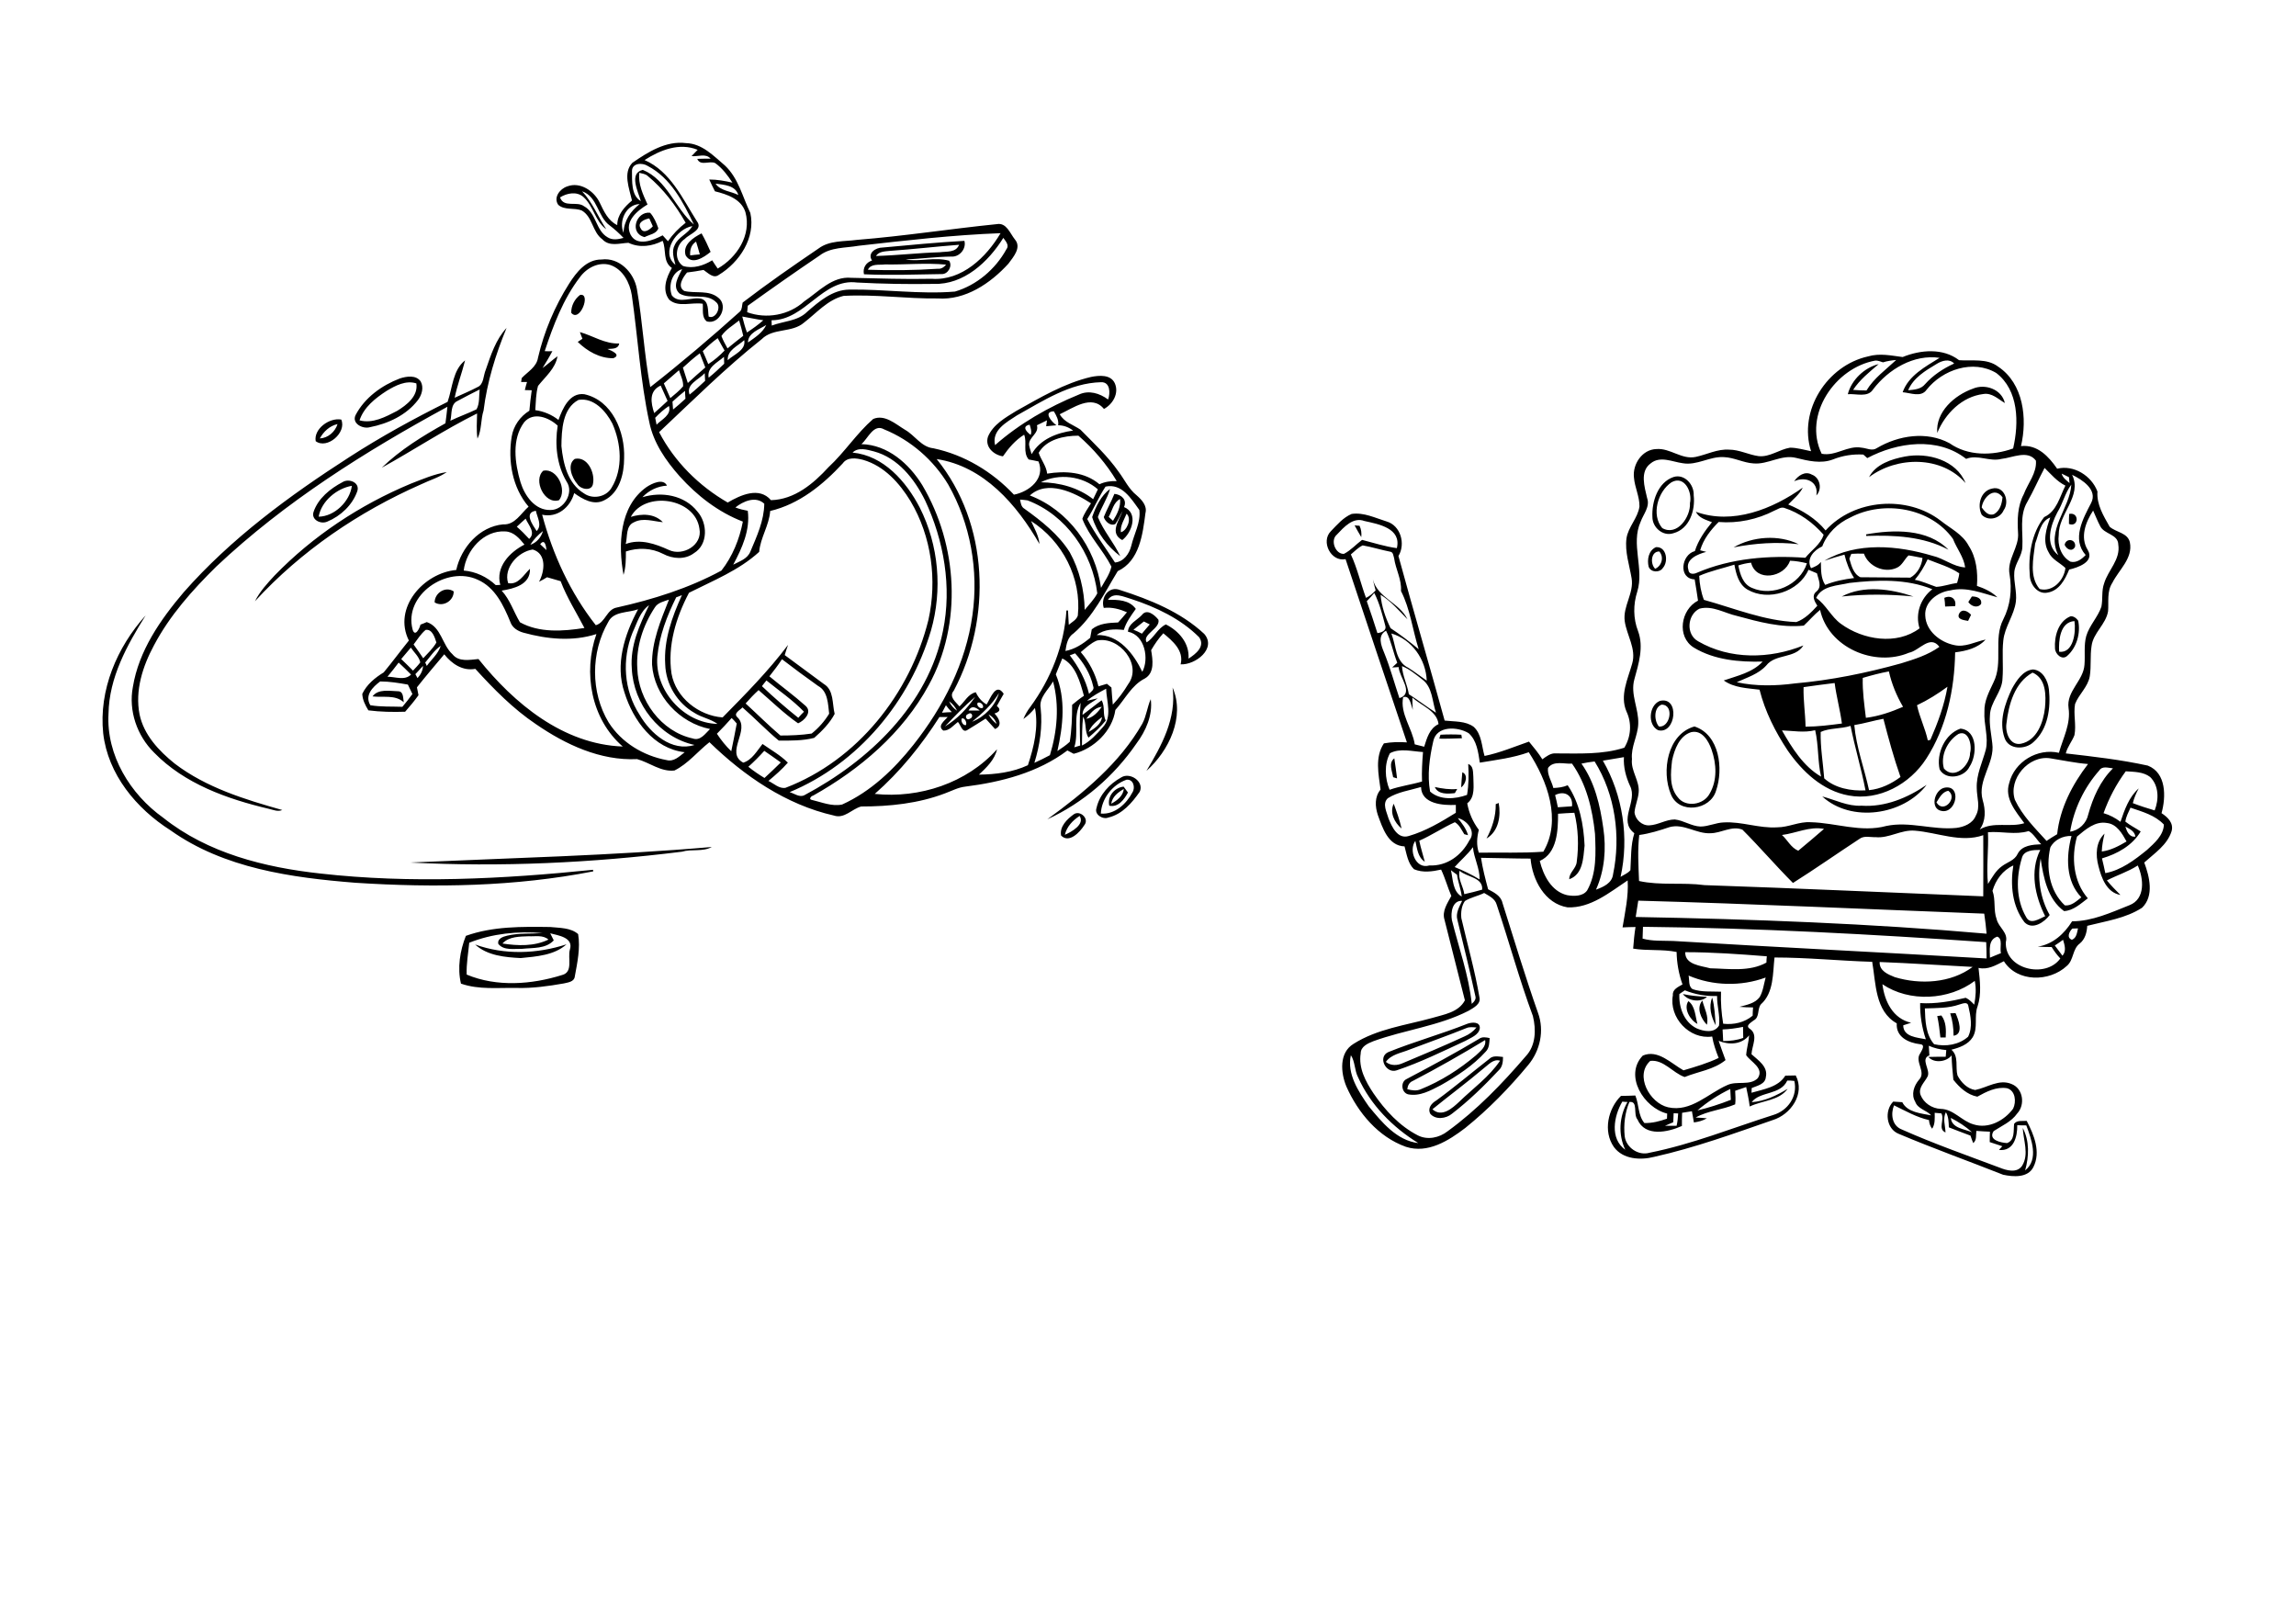 <?xml version="1.0" encoding="utf-8"?>
<!-- Generator: Adobe Illustrator 21.0.2, SVG Export Plug-In . SVG Version: 6.00 Build 0)  -->
<svg version="1.2" baseProfile="tiny" id="Layer_1" xmlns="http://www.w3.org/2000/svg" xmlns:xlink="http://www.w3.org/1999/xlink"
	 x="0px" y="0px" viewBox="0 0 1168 826" overflow="scroll" xml:space="preserve">
<path d="M754.5,543.6c-8.4,7.1-17.2,13.6-25.8,20.6c4.7,4.3,10.1-0.5,13.6-3.8c7-6.8,15.3-12.7,20.8-20.9
	C759.6,538.4,757.1,541.7,754.5,543.6 M757.6,538.6c1.9-1.9,4.6-1.2,7-1c0,2.5-0.3,5.1-2.2,6.8c-7.4,7.9-15.2,15.5-23.8,22.1
	c-3,2.5-8.3,3.2-11,0c-1.5-2.9,0.7-5.4,3.1-6.8C739.9,553,748.6,545.6,757.6,538.6 M718.7,549.8c-1.8,0.7-2.6,2.4-2.8,4.2
	c2.3,0.6,4.7,1,6.9,0c10.2-4.1,19.6-10.1,28-17.2c2.2-2.1,5.4-4.4,4.7-7.8C743.5,536.3,731.2,543.3,718.7,549.8 M752.4,528.4
	c1.6-1.2,3.6-0.8,5.4-0.4c-0.2,2.4-0.1,5-2,6.9c-6.4,7.1-14.6,12.4-22.9,17.1c-5.1,2.6-10.6,5.8-16.6,4.6c-3.4-0.9-4-6.3-0.7-7.8
	C728.1,542.2,740.4,535.6,752.4,528.4 M746,522.9c-9.6,3.9-19.4,7.3-29.1,11c-4.1,1.7-9.1,2.3-11.9,6.2c2.5,2.1,5.9,1.9,8.7,0.6
	c10.5-4.4,21-8.8,31.4-13.6c2.3-1,4.4-2.5,6-4.5C749.4,522.5,747.6,522.2,746,522.9 M746.5,520.7c2.2-0.8,6.5-1.2,6.3,2.3
	c-0.5,3.5-4.6,4.8-7.3,6.4c-11.5,5.3-23,11-35,15c-5.4,1.9-9.9-6.8-4.2-9.3C719.4,529.8,733.2,526,746.5,520.7 M985.5,516.8
	c0.5-0.1,1.6-0.2,2.1-0.3c2.5,3.3,2.4,7.4,2.2,11.2c-0.7,0-2,0-2.7,0C986.7,524.1,986.3,520.4,985.5,516.8 M992.1,515.4
	c0.7,0,2-0.1,2.7-0.1c1.5,3.3,4.3,10.8-1,11.5C993.8,522.9,993.3,519.1,992.1,515.4 M868.3,521.2c-3-3.1-5.5-8.5-2.3-12.3
	C867,512.9,869.4,517,868.3,521.2 M863.5,520.8c-3.8-2-7.2-7.9-4.6-11.6C862.4,511.7,862.4,517,863.5,520.8 M872.8,521.5
	c-2.3-4.3-3.7-9.4-1.8-14.1C872.3,512,872.4,516.8,872.8,521.5 M856.1,505.6c4,0.9,8.2,1.2,12.3,1.4
	C865.2,510.1,858.8,509.2,856.1,505.6 M241.7,480.4c15,5.4,31.5,4.8,46.5-0.1c-6.2,5.6-15.3,6.2-23.3,7
	C257,486.9,247.9,486.1,241.7,480.4 M255.6,479.9c7.8,1.2,16.2,1.5,23.4-2c-2.8-2.5-6.7-1.5-10.1-1.7
	C264.5,476.4,259,476.2,255.6,479.9 M238.7,479.5c-0.5,5.4-1.5,10.7-1.3,16.2c15.3,6.4,33,5.1,48.6,0.2c5.7-1.5,2.7-8.7,3.9-12.9
	c2-6.2-5.9-7.2-10-8.3c0.6,1.2,1.2,2.4,1.8,3.6c-4.1,4.4-10.6,3.7-16.1,4.3c-4-0.1-9.3,1-12.1-2.5c-0.6-2.7,2.4-3.7,4.5-4.2
	c5.9-1.4,12-0.9,18-1.3C263.4,473.5,250.5,474.8,238.7,479.5 M237,476c13.7-4.9,28.6-4.7,42.9-4.5c4.8,0.5,10.4,0.3,14.2,3.6
	c1.2,7.1-0.4,14.5-1.7,21.6c-0.3,2.7-3.5,3-5.6,3.5c-7.9,1.4-15.9,2.5-23.9,2.3c-9.5-0.2-19.2,1-28.4-2.2
	C232.6,492.3,234,483.5,237,476 M208.7,438.7c51.1-2.3,102.4-3.5,153.4-7.9c-4.7,2.6-10.2,0.9-15.2,2.4
	C301.1,438.9,254.8,441.1,208.7,438.7 M541.7,424.6c3.5-1.5,10.3-5.4,7.5-9.6C545.7,417.3,542.7,420.4,541.7,424.6 M546.2,414.2
	c3.2-2.3,8.1,2.2,5.4,5.5c-2.3,3.6-7.7,9.4-11.8,5.3C538.9,420.4,542.9,416.6,546.2,414.2 M713,421.4c-3.6-2.9-6.2-8.2-4-12.6
	C710.5,412.9,712,417,713,421.4 M760.9,409c0.4-0.1,1.1-0.4,1.5-0.6c1.2,6.6,0,14.4-6.2,18.1C759.1,421.1,761,415.2,760.9,409
	 M985.1,408.1c3.5,6.1,11.1-2.4,6-5.9C988,402.8,986.6,405.8,985.1,408.1 M989.4,400.6c8.6-1.4,5.9,13.1-1.5,11.9
	C981.5,411.6,984,401.5,989.4,400.6 M729.9,400.3c3.8,0.8,7.6,1.4,11.4,1c-0.3,0.5-0.9,1.5-1.2,2.1
	C736.6,403.8,731.6,404.2,729.9,400.3 M565.3,408.8c2.9-1.6,6-3.9,6.4-7.5C568.7,403,565.8,405.3,565.3,408.8 M564.3,409.8
	c-1.1-4.7,2.6-9.2,7.3-9.7c0.7,1,1.5,2,2.2,3C571.9,406.6,568.9,410.8,564.3,409.8 M947,409.8c12,0.8,23.4-4,33.1-10.6
	c-11.8,15.5-38.4,19.4-53.1,5.9C933.6,406.8,939.9,410.2,947,409.8 M560,413.8c7.1,0.6,13-4.9,16.1-10.8c1.6-2.5,0.4-6.9-3.1-6.4
	C565.8,399.2,560.4,406.2,560,413.8 M570.4,395.4c4.4-2.8,11.8,2.1,9.4,7.3c-3.9,5.6-8.8,11.4-15.9,13.1c-2.9,1.2-7.3-1.5-6.1-4.8
	C559.3,404.2,564.4,398.7,570.4,395.4 M743.9,392.8c3.2,1.3,1.7,6.1-0.6,7.7C743.4,397.9,743.7,395.4,743.9,392.8 M708.7,395.3
	c-0.5-3.2-2.5-7.2,0.6-9.6c0.5,3.4,1,6.8,1.4,10.2C710.2,395.7,709.2,395.5,708.7,395.3 M732.8,373.7c3.5-0.2,7-0.2,10.6,0
	c0.1,0.4,0.2,1.3,0.3,1.8c-3.8,0.1-7.7,0.3-11.5,0.2C732.3,375.2,732.6,374.2,732.8,373.7 M996.3,373.3c-5.7,3.5-9.3,11.1-7.4,17.6
	c5.4,6.1,13.3-1.7,13.3-7.9C1003.3,379.2,1001.5,371.1,996.3,373.3 M997.3,370.6c8.9,0.9,8.5,13.6,4.6,19.4
	c-2.6,5.5-12.1,7.1-15.2,1.3C984.9,383.3,989.4,373.3,997.3,370.6 M860.3,372.4c-6,1.9-8.5,8.8-9.7,14.4c-0.7,6.3-1.5,13.5,2.9,18.7
	c4,5.4,13.2,3.9,16.2-1.8c4-6.8,3.5-15.2,1-22.4C869.2,377,865.9,371.1,860.3,372.4 M850,404c-4.9-11.7-1.8-30.6,12-34.5
	c12.8,4.2,14.8,21.6,11,32.6C870.1,412.2,854.1,414.3,850,404 M845.3,358.4c-4.1,1.4-3.9,8.2-1.4,11.1
	C849.6,370.3,851.9,358.4,845.3,358.4 M844.4,356.5c10.3-2.5,8.2,17.2-0.9,14.9C838,368.7,838.8,358.7,844.4,356.5 M581.1,368.1
	c2.1-3.9,2.5-8.5,4.3-12.5c1.1,8.1-2.5,16.2-7.3,22.6c-11.3,16.5-27.1,30.2-45.3,38.5C551.4,403.2,569.6,388.2,581.1,368.1
	 M189.5,354.2c3-4,8.8-2.7,13.1-2.6c2.8,0.1,2.4,3.6,2.8,5.6C201,353.2,194.9,354.9,189.5,354.2 M596.5,349.7
	c6.5,14.9-1.9,32.3-13.3,42.4C590.9,379.3,598.6,365.3,596.5,349.7 M1020.7,368c-0.7,4.5,1.7,11.3,7.3,10.3
	c8.2-1.6,11.5-10.9,12.3-18.3c0.6-6.3,0.6-14.9-6.3-17.9C1024.9,347.1,1021.8,358.3,1020.7,368 M1034.2,340.5
	c5,0.4,7.6,5.7,8.1,10.1c1,9.4-0.4,20.2-7.8,26.8c-4.1,4-12.8,4.1-14.8-2.2c-2.9-8.3,0.2-17.3,3.8-24.9
	C1025.8,346.2,1029,341,1034.2,340.5 M1047.5,331.5c7.4,0.9,8.6-10.2,7.8-15.6C1047.9,316.4,1047.2,325.8,1047.5,331.5
	 M1053.2,313.5c1.5-0.3,3.1,0.9,4,2.2c1.3,6.3-0.7,13.6-5.6,17.9c-2.6,2.4-6.1-0.9-6.2-3.8C1045,323.7,1047,316.1,1053.2,313.5
	 M52.5,373c-2.3-22,7-43.8,21.6-60c-9.5,15.2-18.6,31.6-18.9,50c-1.2,21.1,11.1,41,27.8,52.9c22.7,18.1,51.7,25.3,80,28.4
	c46.1,5.2,92.7,2.8,138.7-1.9c0,0.2,0,0.6,0.1,0.8c-39.8,7.8-80.6,8.4-121,5.8c-32.6-2.6-66.8-7.3-94.1-26.7
	C69.4,411.3,54.9,393.9,52.5,373 M996.7,312c1.6-2.7,4.5-1,6,0.7c-0.4,0.8-1.1,2.3-1.5,3.1C999.1,315.4,995.1,315.1,996.7,312
	 M1001.3,306.2c0.4-0.7,1.3-2.1,1.8-2.8c2.3-0.1,5.3,0.8,4.7,3.8C1005.9,309.6,1002.7,308.3,1001.3,306.2 M989.1,304.1
	c3.3-1.6,6.3,0.5,5.5,4.2c-1.7,0.1-3.4,0.1-5.1,0.2C989.5,307.1,989.3,305.6,989.1,304.1 M936.9,303.4c11.2-5.9,24.9-3.9,36.5,0
	C961.2,302.2,949,302.1,936.9,303.4 M221.1,306.4c0-4.8,5.5-8.4,9.7-5.6C230.9,305.6,225.3,309,221.1,306.4 M842,289.3
	c3.4-1.5,4.6-6,2.1-8.8C839.8,280.4,839.4,286.8,842,289.3 M842.4,278.3c5.4-0.4,6.5,7.3,3.5,10.6c-1.6,2.5-6.1,2.3-7.2-0.6
	C837.8,284.7,838.6,280,842.4,278.3 M1050.3,277.1c0.8-3.8,6-2.8,5.3,1C1054.1,281,1051.2,279.3,1050.3,277.1 M881.9,278.4
	c9.7-5.6,22.9-6.6,33.1-1.6C903.9,275.5,892.8,276.3,881.9,278.4 M949.3,271.8c13.9-2.5,31.3-3,41.9,7.8c-12.8-6.8-27.7-7.5-41.8-7
	C949.3,272.4,949.3,272,949.3,271.8 M689.1,267.2c0.6,0.1,1.9,0.2,2.5,0.2c0.9,1.8,1.1,3.8,0.9,5.8
	C691.3,271.3,690.2,269.2,689.1,267.2 M1052.6,261.4c5.3-1.1,4.9,7-0.1,5.1C1052.5,264.8,1052.5,263.1,1052.6,261.4 M570.2,270.7
	c2.9-0.6,5.8-6.8,2.9-9.4C571.9,264.3,569.8,267.3,570.2,270.7 M564,262.9c0.5,0.5,1.6,1.5,2.2,2c2.1-3.4,4-7.1,3.6-11.1
	C566.4,255.5,565.8,259.8,564,262.9 M566.9,251.2c3.5,0.3,6.6,3,4.9,6.7c7.5,3.1,4,13.1-0.9,16.8c-6.6-3.5-1.7-9.9,0.2-14.8
	c-1.3,2.2-2.2,4.5-3.7,6.6c-2.4,1.3-5.2-1.2-5.9-3.5C563.1,259,565.3,255.2,566.9,251.2 M555.6,263c1.8-5.3,4.5-10.9,9.1-14.3
	c-1.4,5-4.5,9.4-6.2,14.3c2.9,7.1,8.1,12.9,11.4,19.9C563.4,278,558,270.9,555.6,263 M1008.1,258.1c1.5,2,3.4,4.5,6.3,3.4
	c3.1-1.8,4-5.4,4.3-8.6C1014.5,247.2,1008.8,253,1008.1,258.1 M1013.4,248.5c6.2-1.6,9.1,6.6,5.9,11c-1.8,4.3-7.9,5.8-11.2,2.3
	C1005.7,257,1007.5,249.7,1013.4,248.5 M906.5,371.5c5.1,8.9,10.9,18.3,19.9,23.5c-1.8-7.8-1.2-15.8-3-23.6
	C917.8,372.8,912.1,371.7,906.5,371.5 M926.2,372.3c-0.2,7.7,1.2,15.8,1.8,23.6c5.5,5,13.7,6.5,21,6.1c-2.1-11-5.4-21.8-7.6-32.8
	C936.5,370.8,930.6,370.2,926.2,372.3 M943.3,368.8c1,11.3,5.1,22,7.5,33.1c5.9-0.6,11.3-3.2,16-6.7c-3.4-9.7-6.1-19.6-8.7-29.6
	C953.1,366.5,948.3,368,943.3,368.8 M975.2,358.7c1.3,6.1,4.2,11.8,5.5,17.9c0.3-0.1,0.9-0.2,1.3-0.3c3.8-8.7,7.1-17.6,8.7-27
	C985.8,352.9,980.7,356.1,975.2,358.7 M917.5,349.5c-0.2,6.7,0.9,13.4,1,20.1c6.2,0,12.3-0.8,18.5-1.6c-0.9-6.9-2.8-13.7-3.7-20.6
	C927.9,348.1,922.7,348.7,917.5,349.5 M947.6,344.8c-0.2,6.8,0.8,13.6,1.6,20.3c6.6-0.8,12.9-3,18.9-5.6c-3.3-5.6-5.8-11.7-7.2-18
	C956.5,342.3,952,343.5,947.6,344.8 M864.5,309.6c-6.2,3.1-7,13.1-0.6,16.6c16.2,9.4,36.4,9,53.5,2.1c-4.2,6.8-14.2,4.1-18.9,10.2
	c-4,4.4-9.8,6.1-15,8.5c9.7,2.1,19.8,1.9,29.6,0.6c18.3-1.6,36.4-5.3,54-10.2c6.8-2.1,13.6-4.2,19.5-8.4c-4.8-6.4-10.2,2-15.5,3
	c-17.5,7.4-41-2.6-45.2-21.8c-3,2.4-5.5,5.4-8.3,8c-11.5,1.2-22.9-1.9-33.9-4.9C877.3,311.9,871.2,307.8,864.5,309.6 M940.8,296.5
	c-5.9,1.4-13.9,1.3-16.9,7.6c5.1,3.6,7.6,9.6,12.6,13.2c11.2,8.2,28.4,11,40,2.3c-2.3-7.3,0.4-15.2,6.5-19.9
	C969.8,294.3,954.9,294.9,940.8,296.5 M864.4,292.9c0.2,4.2,0.9,8.3,2.4,12.2c15.5,4.3,30.8,10.7,47,11.3c4.3-1.5,7.7-5,10.7-8.3
	c-1.4-2.2-3.1-5.1-0.5-7.2c3.1-2.5,1-6.2,0.3-9.3c-1.4-0.6-2.9-1.2-4.3-1.8c-4.9,11.2-20.5,16.2-31,10.1c-4.5-2.6-5.8-7.9-6.7-12.7
	C876.3,289.1,870.1,290.4,864.4,292.9 M974.1,294.9c3.8,0.7,7.3,2.4,10.9,3.6c3.6-0.2,7-1.5,10.6-2c0.4-1.6,1-3.2,1.1-4.9
	c-4.9-3.3-10.7-4.9-16.1-7.1C978.9,288.1,976.8,291.7,974.1,294.9 M910.6,285.2c-2.9,8.6-17.3,11-19.8,1c-2.2,0.2-4.4,0.7-6.5,1.4
	c0.9,4.4,2.3,9.5,6.9,11.4c10.5,4.7,24.5-1.4,28-12.5C916.3,285.8,913.5,285.3,910.6,285.2 M941.8,281.7c-0.3,0.6-0.8,1.9-1,2.5
	c1,3.4,2,7.7,5.6,9.4c8.4,0,16.9,0.2,25.4,0.2c3.5-1.9,5.8-6,6.2-10c-2.4-0.4-4.7-1-7.1-1.3c-2.1,1.9-3.2,5.1-6,6.3
	c-6.3,2.9-14.4-0.7-16.7-7.2C946,281.5,943.8,281.6,941.8,281.7 M941.3,263.2c-6.4,2.9-11.8,8.1-14.3,14.7
	c-4.2,1.9-8.3,6.3-5.7,11.1c1.9-0.7,3.8-1.5,5-3.2c0.1,4-0.1,8.2,2.2,11.7c4.7-1.9,9.7-2.9,14.7-3.5c-2.3-3.6-3.9-7.7-4.9-11.9
	c-3.4,0.9-6.9,2-10.2,3.1c16.6-9.7,37.3-7.8,55-2.5c5.8,1.3,10.6,5.6,16.6,5.9c-0.7-5.3-4.3-9.6-6.2-14.5
	C982.2,258.3,958.4,254.2,941.3,263.2 M902.7,259.7c-8.7,4.5-18.6,6.6-28.4,5.8c-4.1,4.1-7.8,8.8-9.4,14.4c0.8,0.2,2.3,0.6,3.1,0.8
	c-4.2,1.1-10.8,3.7-9.1,9.1c0.2,2.5,2.8,2.3,4.4,1.5c17.3-7.4,36.5-8.9,55.1-7.6c3.1-3.9,7.7-6.7,9.3-11.7
	c-5.4-6.2-12.3-11.2-20.1-13.7C905.8,257.8,904.3,259.1,902.7,259.7 M862.7,260.3c18.7,6.8,39.1-1.4,54.4-12.3
	c-1.7,3.5-4.8,5.8-7.4,8.6c7.2,3,14,7.1,19,13.2c14.5-16,41.4-18.1,58.5-5c5,4,11.2,6.9,14.3,12.8c3.9,6,4.7,13.4,4.2,20.4
	c3.8,1.3,7.5,3,10.4,5.8c-7.8-2.1-15.7-5.5-24-3.5c-6.3,0.8-13.2,5.8-12.7,12.8c0.3,7.8,7.5,13.5,14.7,15c5.5,1.3,10.7-1.7,16-2.8
	c-4,4.4-9.9,5.8-15.5,6.5c-0.3,18.8-4.4,38.2-14.7,54.1c-8.3,12.9-24,21.6-39.5,18.7c-13.2-2.4-23.6-12.2-31-22.9
	c-6.3-9.5-11.5-19.8-14.3-30.9c-6.2-0.8-12.9-0.9-18.2-4.7c6.9-2.4,14.6-4,19.8-9.6c-11.9,0.3-24.6-0.8-35-7.1
	c-8.9-5.5-6.7-19.4,2.1-23.9c-0.5-3.6-1.1-7.2-1.7-10.8c-8.5-0.4-6.8-12.6,0.1-14.4c1.7-5.5,5.1-10.3,8.7-14.7
	C867.9,264.4,864.2,263.5,862.7,260.3 M320.9,262.9c5.5-1.7,12-1.8,16.3,2.7c-4.8-0.4-10-2.4-14.6,0c-4.4,1.8-3.3,7.3-4.3,11.1
	c7.4-2.8,15.1-0.1,21.9,3c7.1,3.4,17.3-2.4,15.6-10.8C353.7,253.2,328,249.5,320.9,262.9 M328.8,247.8c2.8-1.9,8.6-4.7,10.5-0.8
	c-4.8,0.3-9.2,2.4-12.5,5.9c9.8-3,21.4-1.1,28,7.3c5.2,5.9,5.5,16.7-1.7,21.1c-4.6,3.5-10.9,3-15.8,0.4c-5.8-3-12.7-3.3-18.9-1.2
	c0,4,0,8-1.2,11.9C314.4,277.2,315,257.7,328.8,247.8 M162.1,262.8c8.1-0.1,15.9-7.8,16.9-15.7C171.3,248.4,163.5,254.9,162.1,262.8
	 M174.3,245.2c3.2-2,8.8,0.2,7.5,4.5c-2.4,7.1-8.5,12.8-15.3,15.6c-3.3,1.5-8.3-0.9-7-4.9C161.8,253.5,168,248.5,174.3,245.2
	 M850.3,245.3c-7,4.7-10.4,16.6-4.7,23.3c7.6,4.3,14.5-5.7,14.1-12.7C861,250.3,856.9,241.6,850.3,245.3 M851.4,242.6
	c5.6-1.7,10.5,4,10.2,9.3c0.9,7.6-2.1,17.1-10.3,19.3c-5.3,1.8-10.7-2.9-10.7-8.2C840.2,255.3,843.3,245.3,851.4,242.6 M912.7,244.8
	c1.9-2.8,5.5-5.4,9-3.4c4.2,1.5,5.4,7.4,2.3,10.6C925.3,244.8,918.3,242.1,912.7,244.8 M209,246c6-2.3,11.9-4.9,18.3-5.9
	c-4,2.8-8.7,4.1-13,6.2c-31.8,14-61.1,33.9-84.6,59.5c2.5-5,6.3-9.1,10-13.1C159.2,272.6,183.1,256.8,209,246 M276.4,239.4
	c7.1-1.4,12.2,9.8,8,15C277,256.8,271,244.1,276.4,239.4 M292.4,233.4c6.5-1.4,10.3,7.1,9.3,12.4c-0.4,4.3-6.3,3.2-8,0.4
	C290.9,243,288.3,236.3,292.4,233.4 M950.8,242.7c3.4-6.6,11.4-9.2,18.3-10.5c11.6-2.2,26.1,1.8,30.8,13.5
	C987.7,231.7,965,232,950.8,242.7 M162.7,223c4.2-0.2,7.8-3.4,9-7.3C167.7,216.6,164.6,219.5,162.7,223 M160.6,224.4
	c-1.1-6.2,6.9-12.1,13-11C176.5,220,166.4,228.7,160.6,224.4 M1003.6,197.7c6.3-2.7,14.7,0.3,16.3,7.3c-3.4-2-6.6-5.3-10.9-4.6
	c-10.9,1.3-19.5,10-23.5,19.8C984.6,209.5,994.3,201,1003.6,197.7 M196.7,198.8c-5.7,3.7-11.6,8.3-13.8,15
	c6.7,1.8,13.3-1.8,19.1-4.8c4.9-3,10.8-7.5,9.8-14C206.5,193.3,201.2,196.1,196.7,198.8 M203.4,192.5c3.4-1.1,8.2-1.9,10.6,1.5
	c1.7,3,0.6,6.9-1.4,9.5c-5.9,7.7-15.2,12-24.5,13.8c-3.6,1-9.3-1.9-7.2-6.2C185.5,202.3,194.2,196,203.4,192.5 M992.4,568.6
	c0.5,5.3,6.9,5.6,10.8,7.3C1000,573,996.3,570.6,992.4,568.6 M851.4,566.2c-0.1,1.5-0.1,3.1-0.2,4.6c-1.4,0.6-2.8,1.2-4.2,1.8
	c2,0,3.9,0,5.9,0c0.5-2.1,0.7-4.2,0.8-6.3C853.2,566.3,852,566.3,851.4,566.2 M963.5,562.2c-1.8,4.5-1,10.4,4,12.3
	c16.2,7.2,33,13.1,49.5,19.3c3.7,1.5,9,3.1,11.7-0.9c3.6-5.9,0.6-12.9,0.3-19.2c3.5,6.6,3.2,14.6,1.2,21.6
	c7.1-5.6,3.2-15.9,0.6-22.9c-1.5,0-3.1,0-4.6-0.1c0.1,5.9-1.8,13.4-9.3,12.6c0.6-0.6,1.1-1.3,1.7-1.9c-2.1-0.7-4.3-1.4-6.4-2.1
	c0-1.8,0-3.5,0.1-5.3c-2.3-0.1-4.6-0.2-6.9-0.4c-0.3,2.1,0.3,4.7-1.6,6.2c-0.5-1.3-1-2.5-1.4-3.8c-3.7-1.3-7.3-2.8-11-4.2
	c-0.1-2.6-0.1-5.4-1.5-7.7c-1.7,3.2-0.3,6.8-0.2,10.3c-4.1-1.8-0.3-6.5-2.1-9.7c-1.1-0.1-2.3-0.2-3.4-0.3c0,2.8,0.3,5.7-1.3,8.1
	c-1-1.3-1.5-2.8-1.6-4.4C975,568.3,969.3,565,963.5,562.2 M825.3,560.3c-4.3,7.3-6.5,18.8,1.5,24.5c-3.7-7.8-3.1-16.9,1.1-24.3
	C827.2,560.5,825.9,560.4,825.3,560.3 M863.5,564.8c5.8-1.4,11.4-3.2,17-5.4c-0.1-1.9-0.2-3.7-0.3-5.5
	C874.2,556.8,868.5,560.5,863.5,564.8 M909.2,549.6c-3.4,7.5-14,5.4-18.1,11c6.7-0.5,12.7-3.4,18.3-6.8c-4.4,6.1-12.9,5.9-19.3,9
	c-0.4-3.3-1.1-6.6-1.8-9.9c-1.9,0.6-3.8,1.3-5.6,1.9c0.1,2.3,0.3,4.6,0,6.9c-6.5,2.8-13.9,3.2-20.1,6.7c1.9,0.1,3.8,0.2,5.7,0.4
	c-2,1.2-4.3,1.8-6.6,2.1c-0.3-1.9-0.7-3.8-1-5.7c-1.7,0.3-3.3,0.5-5,0.8c-0.1,2.2-0.1,4.5-0.1,6.7c-7.1,3.2-18.7,5.7-22.6-3.3
	c-2.3-2.7,0.5-9.5-4.1-8.9c-2.3,5.4-3,11.5-2.4,17.4c0.7,5.8,7,10.1,12.7,8.4c21.6-4.3,42.1-12.6,62.9-19.2
	c7.4-2.2,12.5-9.5,10.7-17.3C911.5,549.6,910.4,549.6,909.2,549.6 M687.2,536.7c-2.1,9.6,3.9,18.5,9.1,26c6.6,8,14.2,17.4,25.2,18.7
	c-13-8-24.3-19.4-30.6-33.4C689,544.4,689.4,540,687.2,536.7 M981.2,531.9c0.1,1.6,0.2,3.3,0.3,4.9c-4.8,1.8,0.7,7.3-0.9,10.7
	c-1.5,3-4.9,5.7-3.6,9.4c1.6,4.1,5.8,6.9,10.2,7.1c6.6,0.1,10.7,6.2,16.8,7.9c7.5,2.4,15.6-1.9,20.1-8c1.7-3.5,1.2-9.2-3.1-10.4
	c-5.4-0.9-10.6,1.8-15.1,4.3c-5.2-1-9.1-4.7-12.2-8.6c-0.4-4.1-0.8-8.3-0.9-12.4c-2.6,3.4-9,4.1-11.8,0.8c2.9-0.1,5.8-0.1,8.8-0.1
	c0.1-1.1,0.2-2.3,0.3-3.4C986.8,533.8,983.9,533.1,981.2,531.9 M874.3,529.4c1.1,3.3,2.3,6.5,3.5,9.8c-6,4.9-13.9,5.8-20.8,8.6
	c-6.1-2.1-10.7-9-17.5-8.2c-8.1,7.3-0.3,21.5,9.1,23.6c11.6,2.6,20.4-7.1,30.1-11.3c4.9-2.3,11.5,0.5,15.5-3.5
	c3.4-5.1-3.5-8.2-5.9-11.7c0.2-3.4,1.3-6.7,1.5-10.1C886,531.3,879.7,531.6,874.3,529.4 M876.3,523.6c0.1,2,0.2,3.9,0.3,5.9
	c3.5,0,7-0.4,10.2-1.6c0-1.9-0.1-3.8-0.1-5.6C883.2,523,879.8,523.5,876.3,523.6 M996.8,510.9c-5.7,2-11.7,1.8-17.6,2
	c0.2,6.2,0.4,13.3,4.7,18.2c5.9,1.4,12.7,0.3,17.3-3.8c2.4-4.8,1.3-10.6,0.1-15.7C1000.9,509.3,998.3,510.5,996.8,510.9
	 M857.1,503.7c-0.9,0.6-1.9,1.3-2.8,1.9c-0.3,6.7,2.3,14.2,8.7,17.4c3.6,1.6,9.1,2.7,11.5-1.4c0.6-5-1.1-10-1-15
	C867.8,506.8,862.3,505.8,857.1,503.7 M957.6,500.6c1.1,8.7,5.3,17.5,14.6,19.6c-1.3,0.4-2.7,0.9-4,1.3c0,5.9,7.1,6.2,11.5,7.1
	c-2-5.9-3-12.1-2.9-18.4c7.8,0.5,15.6-0.9,23.2-2.7c1.7,0.8,3,2.1,4.3,3.5c0.8-4,1.1-8.1,0.3-12.1
	C991.5,508.8,971.3,509.9,957.6,500.6 M859,496.2c0.5,2.3-0.2,5.4,2,6.9c4.6,1.6,9.6,1.1,14.5,1.3c-0.2,5.5,0.2,10.9,1.1,16.3
	c5.4,0.6,10.8-0.6,15-4.1c0-1.4,0.1-2.8,0.2-4.2c-2.3,0-4.6-0.1-6.9-0.3c3.6-1,7.9-1.7,10.3-5c1.7-3,2.1-6.6,3-9.9
	C885.7,501.8,871.3,501.5,859,496.2 M956.2,489.3c-0.2,4.5,4.2,6.3,7.7,7.7c12.9,3.9,28.5,3.1,39.6-5.2
	C987.8,491,972,489.9,956.2,489.3 M857.3,484.3c-0.2,6.4,8,6.9,12.7,8.2c9.5,0.2,19.9,1.9,28.6-2.9c0-1.1,0.1-2.2,0.2-3.2
	C884.9,485.3,871.1,484.3,857.3,484.3 M1045.3,480.9c1.3,1.7,2.6,3.4,3.9,5.2c2.1-2.4,1.1-5.4,0.3-8.1
	C1048.2,479,1046.7,480,1045.3,480.9 M1012.3,487.1c1.8-0.8,3.7-1.5,5.6-2.3c-0.7-2.6,1.1-7.4-1.9-8.4
	C1011.3,478,1012.3,483.3,1012.3,487.1 M1054.2,472.3c-1.5,1.5-3.1,4.6-0.2,5.7c2.4-0.9,2.6-3.7,3.1-5.8
	C1056.4,472.2,1054.9,472.3,1054.2,472.3 M835.8,471.4c-0.1,2-0.1,4-0.2,6c5,1.4,10.3,1,15.5,1.2c53.2,3.2,106.4,5.8,159.5,8.9
	c0-2.8-0.1-5.5-0.2-8.3C952.2,475.2,894,472,835.8,471.4 M738.6,468c3.5,14.1,8.6,28,10.1,42.6c1.2-1.1,2.4-2.4,1.8-4.1
	c-2.8-12.9-6-25.8-9.1-38.6c-1-3.5,1-6.7,2.4-9.7C738.8,457.9,737.9,464.2,738.6,468 M833.4,458.1c-0.4,2.8-0.9,5.5-1.3,8.3
	c59.5,1.1,119.1,3.3,178.5,8.5c-0.3-3.4-0.7-6.8-1.2-10.2C950.8,462.5,892.1,459.7,833.4,458.1 M745.2,458.3
	c-1.7,2.4-2.1,5.7-1.8,8.7c3.1,13.4,6.9,26.7,9.2,40.2c0.9,3.5-3,5.4-5.5,6.9c-15.2,7.8-32.6,9.7-48.5,15.5
	c-2.8,1.1-6.4,2.7-6.4,6.2c-1.2,7.4,2.5,14.3,6.5,20.3c5.9,8.6,13.2,16.6,22.6,21.4c4.9,2.5,10.9,1.2,15.1-2.1
	c14.9-10.8,27.8-24.2,39.8-38.2c5.1-5.4,5.3-13.5,3.6-20.4c-6.9-18.6-12.1-37.8-18.4-56.6c-0.8-3.1-3.9-4.5-6.4-6
	C751.8,455.8,748.2,456.4,745.2,458.3 M744.9,454.8c3-0.7,6.1-1.4,9.1-2.3c0.5-6.3-7.7-6.3-11.5-9.6
	C741.5,447.1,744.4,450.8,744.9,454.8 M738.1,442.6c1.1,4.6,0.8,10.8,5.5,13.4c-0.4-3.8-1.9-7.3-2.4-11.1
	C740.4,444.4,738.9,443.2,738.1,442.6 M1028.5,436.6c-2.9,9.6-3,20.9,2.2,29.8c2.1,4.2,6.7,0.9,9.7-0.4c-5.2-10.3-7.9-22.9-2.5-33.7
	C1034.4,432.3,1029.4,432.4,1028.5,436.6 M740,441c4.4,1.8,8.6,3.8,12.7,6.3c0.1-5.7-2.9-10.8-3.4-16.4
	C746.6,434.6,743,437.6,740,441 M1043,431.1c-2.3,10.2-0.5,22,7.4,29.4c3.3,0.4,6-2.2,8.4-4.1c-8-8.2-7.8-20.8-5-31.2
	C1049.5,425,1044.9,427.2,1043,431.1 M1011.3,423.3c0.4,8.8-0.9,17.6,0,26.3c2.1-3.2,3.9-6.8,7.2-9.1c2.7-2,6.4-2.9,7.9-6.2
	c2.2-4.4,7.7-4.7,12-4.9c-2.2-2.1-3.8-5.3-6.4-6.7C1025.1,424.8,1018.2,422.7,1011.3,423.3 M1081.2,420.4c0.7,2.4,2,5.6,5.1,5.1
	C1085.9,422.7,1083.3,421.6,1081.2,420.4 M906.5,424.7c2.8,2.5,4.6,6.5,8.3,8c4.4-3.6,8.8-7.4,13.1-11.1
	C920.5,420.2,913.7,423.8,906.5,424.7 M833.9,424.7c-0.9,7.8-0.4,15.6-0.1,23.4c10.8,2.4,22.3,0.6,33.3,2.1
	c47.3,1.6,94.5,3.8,141.8,5.7c0.1-10.4,0-20.8,0-31.1c-11.4,4-23.3-1.4-34.8-2.3c-7-0.6-13.1,4-20,3.3c-2.8,0.1-5.8-0.9-8.2,0.9
	c-11.3,7.4-22.4,15.2-33.8,22.4c-8.8-8.8-16.9-18.3-25.7-27.1c-5.4-2.2-10.8,1.8-16.3,1.8c-7.1,0.4-13.6-5.1-20.8-3.1
	C844.2,422.4,839.1,424,833.9,424.7 M1056.6,425.5c-3,10.4-1.9,22.9,5.5,31.4c-3.6,2.7-7.4,6.3-12.1,6.5
	c-8.4-6.1-10.5-17.1-11.9-26.7c-1.8,9.7-0.3,20.1,4.6,28.7c-2.7,3.7-8.8,7.8-12.8,3.7c-6.3-8.1-7.3-19.1-5.7-28.9
	c-5.4,2.4-9,7.4-10.6,12.9c1.7,4.6,0.4,9.8,2.1,14.4c1,4.3,6,6.8,4.7,11.6c-0.8,14,20.3,18.8,27.7,8.4c-1.7-1.8-3.1-3.7-4.4-5.8
	c-2.4,0-4.8-0.1-7.1-0.2c7.7-1.2,13.5-6.5,17.5-12.9c10.2,0,19.9-4.5,29.2-8.2c8.2-3.2,7.2-13.6,4.2-20.2
	c-4.9,3.2-10.5,4.9-15.7,7.6c2.1,2.6,4.5,5,6.9,7.4c-7-1.2-9.7-8.7-11.2-14.7c-1.5-5.6-1.4-12.2,3.1-16.5c-0.7,3-1.3,6-1.4,9.1
	c4.6-0.6,8.7-2.8,12.6-5.1c-2.2-4-5-8.9-10-9.4C1065.9,417.5,1060.9,421.9,1056.6,425.5 M741.6,416.1c2.1,2.6,4.3,5.4,5.2,8.7
	c-0.5-0.1-1.4-0.4-1.9-0.5c-1.4-2.2-2.5-4.8-4.8-6.1c-6.2,2.8-11.9,6.7-18.1,9.4c0.7,3.6,1.9,7.1,2.8,10.7
	c-3.6-2.3-3.9-6.8-4.8-10.6c-3.5,4.6,0.1,14.6,7.1,12.5c9,0.4,16.4-5.1,20.4-12.8C751.1,422.9,746.2,417.1,741.6,416.1
	 M1083.8,410.8c-1,2.3-2.3,4.6-2.6,7.1c2.4,1.9,5.2,3.3,7.8,5c-4.3,7.2-11.9,11.4-19.7,13.7c0.6,2.5,1.2,5,1.7,7.5
	c8.1-1.5,14.9-6.7,21.2-11.8c3.8-3.5,8.4-7.4,8.6-12.9C1096.3,414.6,1089.9,412.9,1083.8,410.8 M791.1,404.4c0.5,2,1,4.1,1.4,6.2
	c2.4-0.2,4.8-0.3,7.2-0.5C800.3,404.6,796,401.9,791.1,404.4 M706,406c-3,2.8-0.5,7.1,0.4,10.4c1.7,4.2,4.6,10.6,10.3,8.8
	c8.6-2.5,16.3-7.1,23.9-11.8c0-1.3,0-2.7,0-4c-6.5,0.3-17.5-0.4-17.7-9.1C717.2,402,711,402.8,706,406 M1081.4,392.3
	c-4.8,6.5-8.6,13.7-11.3,21.3c3.1,0.9,6,2.4,8.6,4.4c2.1-6.1,4.3-12.6,9.3-17c-1.3,2.4-2.4,4.9-3,7.5c3.6,1.4,7.4,2.6,11.1,3.7
	c2.2-5.5,2.2-12.6-2.3-17C1090.3,392.5,1085.6,392.6,1081.4,392.3 M1067.9,391.9c-7.7,8.7-12.9,19.6-14.8,31.1
	c4.5-0.6,8.3-4.3,9.2-8.7c2.4-8.6,6.1-17.1,12.6-23.5C1072.5,390.6,1069.5,389.4,1067.9,391.9 M804.5,388.4
	c6.8,9.5,9.5,21.3,11.1,32.7c1.6,10.5,0.7,21.6-3.7,31.4c3.8-1.4,8.2-3.3,8.7-7.9c4-19.2,1.1-40.5-9.4-57.3
	C808.8,387.6,806.6,387.9,804.5,388.4 M787.5,390.6c-0.5,3.5,1.9,6.8,2.7,10.2c2.5-0.1,5-0.4,7.3-1.4c6.1,9,8.1,20,8.6,30.7
	c-0.7,6.1-0.7,14.6-7.8,17.1c-0.1-3.4,3.5-5.4,3.8-8.8c1.1-8.3,0.8-16.9-1.2-25c-2.8,0.1-5.5,0.3-8.3,0.5c0,8.5-0.4,20-9.3,24
	c1.8,7.3,5.9,15.5,13.9,17.4c3.4,0.6,8,0.7,10.2-2.4c4.9-8.7,4.4-19.1,4-28.8c-1.3-12.5-4.3-25.3-11.7-35.7
	C795.8,388.7,790.3,386.7,787.5,390.6 M1025,406.8c3.8,8.1,10.2,14.4,16.1,20.9c1.8-1.2,3.5-2.3,5.4-3.4
	c1.4-13.2,7.7-25.3,15.7-35.7c-6.5-0.5-12.8-1.9-19.2-2.9C1032,384,1021.5,396.2,1025,406.8 M815.4,386.9
	c10.2,17.6,13.4,39.3,9,59.1c1.7-1.1,3.7-1.8,5-3.4c0.4-6.3,0.1-12.7,2-18.8c-8.5-6.5,1.9-16.2-2.2-24.1c-2.1-4.6-3.4-9.5-3.1-14.6
	C822.5,385.7,819,386.3,815.4,386.9 M707.1,383.1c-3,5.5-2.6,12.9-0.2,18.6c5.4-1.9,11.1-2.6,16.5-4.2c-0.2-5,0.1-10,0.5-15
	C718.4,382.2,712.2,380.4,707.1,383.1 M729.1,377.1c-1.9,8.3-3.1,17.2-1.6,25.5c5,4.5,12.8,3.9,18.8,1.7c0.9-5.2,0.9-10.5,0.6-15.7
	c2.7,0.9,2.4,4.1,2.6,6.4c0,4.7,1.1,10.3-3.1,13.6c0.9,5,2.9,9.5,5.9,13.5c-1,3.8-1.3,7.8,0,11.6c10.9-0.2,21.9,0.3,32.8-0.5
	c9.5-16,2-36.2-7.4-50.6c-8,2.9-16.5,3.9-24.9,5.3c-0.8-5.2-1.5-11.3-5.7-15C741.5,369.5,730.7,369,729.1,377.1 M713.8,354.6
	c-1.7,8.4,4.7,15.9,5.9,24c1.6,0.4,3.2,0.8,4.8,1.2c1.4-4.4,2.7-9.3,7.3-11.5c-0.8-6.8-8.8-9.4-13.3-13.5c0,2.1,0,4.2,0.2,6.3
	C717.8,358.7,717.3,353.4,713.8,354.6 M713.2,338.8c0.3,5,2.7,9.4,3.5,14.3c4.7,3,9.1,6.4,13.8,9.4c-2-5.8-1.7-13.1-7.1-17
	C720.2,343,717,340.3,713.2,338.8 M707.8,322.2c2.3,6,2.1,14.4,8.7,17.5c3.2,2,6.2,4.4,9.3,6.5C725.4,335.4,718.2,325.2,707.8,322.2
	 M704.1,331.9c3.1,7.6,5.2,15.5,7.8,23.2c7.7-2.5-0.1-10.6-0.4-15.8c-1.1,0.1-2.2,0.1-3.3,0.2c0.9-0.8,1.7-1.6,2.6-2.4
	c-2.1-5.4-3.1-11.1-5.7-16.3C700.6,323.2,702.6,328.3,704.1,331.9 M695.3,305.8c1.9,5.4,3.7,10.8,5.4,16.2c2-0.2,4.8-1.2,4-3.8
	c-1.5-5.6-2.9-11.4-5.6-16.6C697.8,303.1,696.6,304.5,695.3,305.8 M693.2,277.4c-2.3,1.1-4.1,3-6,4.6c3.3,7.1,5,14.8,7.7,22.1
	c1.9-0.9,3.5-2.3,4.9-3.8c-0.5-1.8-1-3.7-1.4-5.6c2.4,9.4,13.5,11.8,17.6,20.3c-4.3-4.4-8.3-9.2-13.7-12.5c0.5,5.9,2.5,11.7,5.1,17
	c5,3.3,9.7,6.9,14.3,10.7c-3.1-9.8-4.3-20.4-9-29.6c0.4-5.9-2.7-11-3.5-16.7c-0.4-1.2-0.4-3.1-2-3.3
	C702.5,279.7,697.9,278.2,693.2,277.4 M1035.3,276.5c-0.9,7.5-3.1,16.8,2.3,23.1c6.7,1.7,12.4-4.5,13.1-10.7
	c-2.8-2.7-6.9-4.3-8.6-8.1c-3.2-5.5-1.1-12,0.9-17.6C1037.9,265.1,1037.1,271.9,1035.3,276.5 M680,272c-3.4,2.9-0.6,10,3.7,9.7
	c3.5-1.8,6.1-4.8,9.2-7.1c5.9,1.5,11.7,3.4,17.7,4.2c2.4-10.1-9.2-12.2-16.5-13.8C688.3,262.8,683.6,268.2,680,272 M1046.6,260.6
	c-3.5,6.6-6.5,16.4,0.5,21.8c-6.5-12.7,5.9-23.7,6.6-35.9C1050.5,250.7,1049.4,256.1,1046.6,260.6 M1054.1,241.5
	c5.3,10.8-7,19.9-6.8,30.6c-0.7,5.2,1.2,11,6,13.6c3.1,0.7,5.7-1.3,7.7-3.4c-7.2-8.1-1.3-18.6,2.8-26.5
	C1067.2,249.1,1059.3,244,1054.1,241.5 M1048.8,240.9c0.5,2.1,2.4,3.4,4,4.8c-0.1-0.7-0.2-2.2-0.3-3
	C1051.2,242.1,1050,241.5,1048.8,240.9 M1031.3,255.3c-4.1,6.9-2.1,15.2-2.5,22.8c-0.1,4.7-3.7,8.3-4.1,12.9c-0.4,5,1.4,10,0.8,15
	c-0.9,7-5.7,12.8-6.4,19.8c-0.7,6.4,0.1,12.8-0.4,19.2c-0.1,6.9-6.3,12-6.4,19c-0.4,4.7,0.7,9.4,1.2,14.1
	c1.4,10.1-7.7,18.6-4.9,28.8c1.5,5,1.7,10.6-1.5,15c7.1-4.2,15.3-0.9,22.7-3.2c-4.3-5.9-10.2-12.6-7.7-20.4
	c2.7-10.9,14.4-17.9,25.3-15.4c2.1-7.5,6.1-14.7,4.9-22.8c-1.2-8.5,7.6-13.9,8.1-22c0.4-4.9-0.4-9.9,0.9-14.6
	c1.6-5.4,5.9-9.6,7.7-14.9c0.8-3.9,0-8.1,1.4-11.9c2-6.7,8.4-12.1,7.2-19.7c-0.1-5.4-7.2-5.2-9.2-9.4c-1.4-2.6-2.4-5.3-3.6-7.9
	c-3.8,5.8-6.8,13.6-2.7,20.1c3.5,6-5.1,8.9-9.5,9.9c-2,4.9-5,10.7-10.9,11.7c-5,1.1-8.8-3.9-9.1-8.4c-0.9-10.3,0.8-21.7,7.3-30
	c6.4-2.9,7.9-10.3,10.8-16c-4.3-2.1-7.3-5.8-10.6-9C1037.1,243.6,1034.5,249.7,1031.3,255.3 M949.9,233c-0.5-0.4-1.5-1.3-2-1.8
	c-5.3-0.3-10.5,0.5-15.5,2.5c-6.1,2.3-12.6,0.7-18.7-0.8c-7.5-1.9-14.3,3.5-21.7,2.8c-5.1-0.3-9.8-3-15-3.2
	c-7.2-0.5-13.7,4.4-21,3.1c-5.3-0.7-11.5-3.9-16.3,0.1c-5.6,4.1-3.1,11.9-1.8,17.6c1.6,4.4-1.9,8.2-3.3,12.1
	c-5.1,11.3,1.9,23.8-1.7,35.5c-2.1,6.5-2.1,13.7,0.4,20.1c3,8.1,0.3,16.6-1.9,24.6c-2.1,7.6,2.3,14.9,2,22.5
	c-0.2,6.2-3.8,11.7-3.2,18c-0.7,6,4,11,3.4,17c-0.3,3.4-1.8,6.6-2.1,10c0.3,3.7,3.8,6.9,7.5,6.7c4.5-0.2,8.5-3,13-3
	c4.5,0.5,8.4,3.4,13,3.6c4.1,0,7.9-2,12-2.1c9.1-0.5,17.9,3.1,27.1,2.5c5.8,0,11.1-3,17-2.6c12.8,0.3,25.7,5.4,38.5,1.9
	c11.9-2.5,23.7,2.2,35.6,1c3.9-0.5,8.3-2.2,9.9-6.2c2.5-4.4,0.5-9.3,0.5-14c-0.3-6.9,2.9-13.2,4.6-19.6c1.5-6.4-1.1-12.9-0.7-19.4
	c-0.2-5.3,2.4-10.1,4.6-14.8c5.1-10.1-0.2-22,5-32.1c3.6-7.1,4.5-15,3.2-22.8c-1.5-7.6,5-13.8,4.3-21.3c-0.4-6.6-0.3-13.5,2.9-19.5
	c2.1-5.6,6.7-10.8,6.2-17.1c-4.1-5.6-11.9-1.5-17.5-0.9c-6,1.6-12.2-2.4-18,0C985.7,222,965.2,224.9,949.9,233 M985.2,185.1
	c-5.7,3.4-11.9,7.1-14.5,13.4c3.1-0.3,6.5-0.5,8.6-3.1c4.1-4.6,9.3-8,14.8-10.5C991.7,182.3,987.9,183.4,985.2,185.1 M952.9,198
	c-2.7,4.4-8.7,2.1-12.9,2.5c1.8-7.2,8.5-13.6,15.7-15.3c-4.7,4-9.6,7.9-13,13.1c2.3,0.2,4.5,0.3,6.8,0.3c3.8-6.3,9.9-10.6,15.1-15.5
	c-2.3,0.2-4.5,0.5-6.7,1.2c-1.3-0.4-2.6-1-3.9-0.9c-20.4,3.6-36.9,27.6-27.3,47.4c7.1,1.4,13.2-4.4,20.3-3.1
	c2.6,0.2,5.4,1.9,7.8,0.2c11-6.5,25.3-8.7,36.9-2.5c9.3,6.6,21.9,6.5,32.4,2.7c3-13,2.9-29.6-8.6-38.4c-11.8-7-27.3-1.7-35.4,8.5
	c-2.8,4.1-8.2,1.6-12.2,1.3c3-8.5,11.6-13,18.8-17.5C973.5,180.1,960.7,187.8,952.9,198 M967.9,181.6c9.1-3.7,20.5-4.7,28.7,1.6
	c6.6,0.5,14.1-1.1,19.9,3.3c12.9,8.6,14.9,26.4,11.6,40.4c8.4-0.9,14.1,5.3,18.4,11.5c8.5-2.1,17.5,3.6,20.5,11.6
	c-0.5,6.6,3.1,12.4,6.2,17.9c3.2,2.9,9.2,3,10.3,8c1.6,8.1-5.6,13.9-8.9,20.5c-2.9,4.4-1.8,9.7-2.2,14.5c-1.1,6.7-7.6,11-8.4,17.7
	c-0.8,5-0.1,10.2-0.9,15.3c-0.9,5.5-5.6,9.2-7.5,14.2c-0.9,5.2,0.7,10.6-0.3,15.8c-1.2,3.2-3.6,5.9-4.4,9.3
	c13.9,1.6,28,3.2,41.7,6.2c9.5,3.7,9.3,15.9,7,24.2c3.1,2,6.3,5,5.1,9.2c-2.2,7-8.7,11.2-13.9,15.9c2.7,7.2,5.1,17-1.1,23
	c-8.3,5.4-18.5,6.8-27.9,9.2c-0.2,3.4-1.1,6.8-3.8,9c-3.8,2.8-3,8.4-6.6,11.4c-8.8,8.2-25.2,8.4-32-2.4c-4.1,2-8.1,4.5-12.9,3.4
	c0.7,6.5,1.6,13.3-0.5,19.6c-1.9,5.1,0.4,10.9-2.5,15.7c-2.3,3.7-6.8,5.3-10.8,6.3c3.9,3.4,1.9,8.8,3.1,13.1c1.8,3.5,5,6.8,9,7.4
	c6.1-1.2,12.2-5.8,18.6-3c5.8,2.3,6.9,10.5,2.8,14.9c-3,4.3-7.9,6.3-12,9c-3,4.5,3.6,5.9,6.8,6.1c4.1-1.5,3.2-6.3,3.6-9.8
	c1.5-2,4.3-1.3,6.4-1.5c3.7,7.1,7.3,15.8,3.4,23.5c-2.8,5.6-10.3,5-15.4,3.9c-17.7-7-35.6-13.4-53.1-20.8
	c-6.4-2.5-7.4-11.8-2.8-16.4c1.5,0.1,3.1,0.2,4.6,0.3c2.6,5.2,9.6,5.7,14.7,6.7c-2.4-2.7-6.8-3.2-8.1-6.9c-2.2-3.7-0.7-8.1,1.9-11.2
	c3.9-3.9-2.4-9.2,0.6-13.4c0.8-1.5,2.9-4.5-0.1-4.7c-5.8-0.7-12.3-3.6-11.8-10.6c-11.1-6.2-10.6-20.4-12.5-31.3
	c-16.6-0.5-33.1-2.2-49.7-2.2c-0.9,8.1-0.3,17.9-6.9,23.8c-2,2.4-0.5,6.6-3.7,8.2c-1.3,1.1-4.5,2.7-1.9,4.3c4.4,3.1,1,8.6,0.8,12.9
	c3.4,3.1,8.5,6.3,7.3,11.6c-0.3,3.7-4.4,4.4-7.2,5.6c0,0.6-0.1,1.8-0.1,2.4c6.1-1.8,13.6-2.8,17.2-8.7c1.8,0,3.5-0.1,5.3-0.1
	c4.9,9.3-2.5,19.9-11.7,22.7c-19.9,6.9-39.7,14.1-60.3,18.7c-7,1.8-15.9,1.3-20.5-5c-5.6-8-3-19.5,3.6-26c2.4,0,4.9-0.1,7.3-0.2
	c1.9,4.6,1.3,10,4.6,14c4,0.1,7.8-0.9,11.5-2.2c0-0.9,0.1-1.8,0.1-2.6c-11.9-2.9-22.1-19.4-12.4-29.5c7.7-3.3,14.4,4,20.7,7.5
	c6.1-1.8,12.2-3.6,17.9-6.3c-1.4-3.5-2.7-7.2-3.3-10.9c-11.5,1.7-22.1-9.6-20-21c-0.3-3,2.7-4.2,4.9-5.5c-1.9-5.3-2.9-10.9-3-16.5
	c-7.3-1.5-14.8-0.5-22.1-1.7c0.3-3.7,0.6-7.4,1.2-11c-2.2,0-4.4,0.1-6.6,0.2c1.3-7.9,3.1-15.8,2.6-23.9
	c-9.2,6.1-18.9,14.2-30.6,13.7c-11.6-1.9-17.9-14.1-18.8-24.8c-8.4,0-16.8-0.3-25.2-0.4c0.8,5.4,2.2,10.7,3.6,16
	c3,1.6,6.5,3.3,7.3,6.9c5.9,18.7,11.6,37.5,18.1,56c3.3,9,1.1,19.2-5,26.5c-9.6,11.6-20.2,22.5-32,32c-8.5,6.5-19.1,13.2-30.2,9.6
	c-14.1-5-24.4-17.4-30.3-30.7c-2.9-7-3.8-17.2,3.7-21.7c12-7.6,26.4-9.4,39.8-13.1c6-1.8,13.5-2.8,16.8-9
	c-3.4-13.7-7-27.4-10.4-41.1c-1.3-4.3,1.5-8.3,3.5-12c-1.9-4.4-3.1-9-5.2-13.4c-4.5,1-9.4,1.7-13.8-0.2c-3.1-3-3.7-7.6-4.8-11.6
	c-8.4-0.3-11.2-9.5-13.6-16c-1.4-4.3-1.7-9.2,1.4-12.9c-1-7.7-3-16.5,1.7-23.5c3.9-0.7,7.8-0.8,11.7-0.5
	c-10.5-31-20.8-62.1-31.2-93.2c-7.5,1.5-12.7-9-7.5-14.2c3.2-3.3,6.3-7,10.6-8.8c6.1-0.9,11.9,2,17.7,3.8c7.3,2.1,9.8,11.5,6.1,17.6
	c7.6,27.9,15.8,55.7,23.5,83.7c5,0.6,10.6,0.1,14.8,3.2c4.1,3.8,4,9.8,5.5,14.8c7.8-1.6,15.1-4.7,22.6-7.3c2.4,2.9,4.8,5.8,6.8,9
	c2.1-1.5,4.3-3.3,7-3c11.6,0,23.5,0.7,34.7-2.9c3.4-5.6,3.9-12.5,1.1-18.4c-3.5-8.2,0.7-16.5,2.9-24.4c2.2-7.5-2.8-14.4-3.8-21.6
	c-1-7.6,4.8-14.2,3.5-21.8c-1.1-6.7-3.5-13.4-2.6-20.3c0.9-5.9,5.8-10.3,6.6-16.2c0.1-5-2.4-9.7-2.8-14.7
	c-0.8-6.8,4.2-14.3,11.4-14.5c7-0.6,12.9,5.5,20,4c5.7-1.2,11-4.1,17-3.7c5.2,0,9.9,2.6,15,3.3c5.7,0.6,10.5-3.4,16-4.3
	c3.6,0,7.1,1.1,10.7,1.8c-6.6-20.7,8.2-43.6,28.9-48.2C956.3,179.5,962.2,180.9,967.9,181.6 M295,168.9c6.7,1.9,12.7,6.1,20,5.8
	c-0.5,3-3.6,2.6-6,2.8c2,0.8,7.3,3,3,4.7c-6.9,0.1-13.3-3.6-18.1-8.3c0.6-0.4,1.8-1.2,2.4-1.6C295.8,171.2,295.4,170,295,168.9
	 M232.8,203.9c-3.8,1.7-2.8,6.7-3.7,10.1c4.4-2.1,8.9-3.7,13.3-5.8c1.7-3,1.2-6.8,1.6-10.1C240.2,200,236.5,201.9,232.8,203.9
	 M247.1,188.1c2.6-7.5,5.1-15.4,10.6-21.3c-5.6,13.5-9.9,27.5-11.7,42c-1.5,4.6-0.9,9.8-3.1,14.3c-0.6-4.2-0.3-8.5-0.2-12.8
	c-16.7,8.3-32.2,18.6-48.5,27.6c9.5-9.2,20.9-16.2,32.4-22.6c0.4-2.8,0.7-5.6,1-8.4c-41.9,22.8-82.7,48.4-117.5,81.2
	c-12.2,12-23.8,25-31.8,40.2c-5.7,10.6-9.7,22.9-7.3,35.1c2.2,10.4,9.8,18.5,17.9,25c16,12.2,35.6,18.2,54.7,23.6
	c-2.3,1-4.6-0.1-6.8-0.6c-21.2-5-42.9-12.7-58.4-28.6c-8.7-8.6-13.1-21.3-10.8-33.4c3-18.4,14-34.2,25.8-48.1
	c24.1-27.4,53.7-49.1,84.3-68.8c16.1-10.4,32.9-19.6,50-28.1c2.5-7.1,2.6-16.2,8.9-21.1c-1.6,6.4-4,12.6-5.3,19
	c3.9-1.8,7.8-3.4,11.6-5.4C246.2,195.5,245.8,191.1,247.1,188.1 M295.1,150c5.8-1.1-0.2,14.4-4.5,9.1
	C290.5,155.5,292.4,152,295.1,150 M441.5,137.2c11.8,0.4,23.7,0.3,35.5-0.5c1.8,0.2,3.2-0.8,4.3-2.1c-10.3-1-20.7,0.1-31.1-0.1
	C447.3,134.9,443.1,133.9,441.5,137.2 M452.7,127.6c-2.5,0.3-5.5,0.2-7.1,2.6c10.9-0.3,21.7-1.6,32.5-1.9c3.5-0.5,8.2,0.3,9.8-3.8
	C476.1,125.4,464.4,126.8,452.7,127.6 M449,125.9c13.9-1.3,27.7-2.6,41.6-3.4c1.1,4-2.5,8.3-6.6,8c-7.8,0.1-15.5,1.1-23.3,1.5
	c7.3,1.2,14.8-1.4,22.1,0.6c1.9,2.6-0.5,6.9-3.7,6.8c-13.2,0.2-26.4,0.7-39.6,0.1c-0.7-3.2,1-6,4.1-7
	C441.1,128.7,445.5,125.9,449,125.9 M351.1,129.9c1.6-0.2,3.3-0.4,4.9-0.5c-0.6-2.2-1.2-4.3-1.9-6.5
	C351.6,124.5,350.9,127.1,351.1,129.9 M348.8,129.9c-1.7-5.4,3.9-9.1,8.1-11.2c1.7,3,3.2,6.2,4.6,9.4
	C358.1,130.9,351.9,135.1,348.8,129.9 M380.7,390c2.6,2.1,5.4,4,8.2,5.7c2.8-2.6,5.6-5.2,8.3-7.9c-2.8-2-5.6-4-8.4-5.9
	C386.2,384.8,383.5,387.5,380.7,390 M553.8,372.3c2.9-1.7,6.4-3.9,6.8-7.6C557.9,366.8,555.1,369,553.8,372.3 M489.3,365.4
	c-0.7,1.3,0.6,3.8,2.1,3.4C492,367.5,490.8,365,489.3,365.4 M372.2,365.2c-2.4,2.7-4.9,5.4-7.5,8c2.1,3.2,4.5,6.2,7.3,8.9
	c1-4.7,1.9-9.4,2.8-14.1C374,367,373.1,366.1,372.2,365.2 M502.9,363.4c1,1.9,2.4,3.5,4.1,4.8C506.3,366.1,504.9,364.4,502.9,363.4
	 M492.5,363.2c-2.1,0.6-0.9,3.7,1,2.3C495.5,364.8,494.4,361.7,492.5,363.2 M552.6,365.6c3.5-0.6,5.9-3.4,7.9-6.1
	C556.8,359.8,554.6,363,552.6,365.6 M492.7,361.4c1.9,0,3.8,0,5.7,0C496.4,359.7,494.2,358.7,492.7,361.4 M481.2,358.7
	c-0.7,1.3-1.4,2.6-2,3.8c1.7-0.1,3.3-0.3,5-0.3C483.1,361.1,482.1,360,481.2,358.7 M546.5,380.1c1-0.3,2-0.6,3-0.9
	c-0.2-7.2-0.4-14.5,0.2-21.7C545.7,364.2,548.9,372.8,546.5,380.1 M497.3,357.5c-0.7,1.4,1.3,3.3,2.7,2.5
	C500.7,358.6,498.6,356.7,497.3,357.5 M482.8,356.7c0.9,2,2.3,3.6,4.1,4.8C485.9,359.6,484.6,357.9,482.8,356.7 M480.7,369.5
	c6.2-3.7,11.3-9.1,15.4-15.1C490.6,359.1,485.6,364.3,480.7,369.5 M494.5,367.1c6.4-2.5,11.7-8,13.7-14.6
	C504.6,358.4,499.7,362.9,494.5,367.1 M553,356.4c1.8-0.4,3.6-0.8,5.4-1.2c-3,2.4-7.8,3.8-7.7,8.4c3.3-2.4,6.4-5,9.7-7.4
	c1.9,3.2,0.4,7,2.1,10.3c-2.6,3.2-5.6,6-8.8,8.7c-2-3.3-0.9-7.3-2.7-10.7c-0.6,4.9-0.5,9.8-0.6,14.7c4.2-2.1,7.4-5.7,10.5-9.2
	c5.1-5.3,2-13.2,1.8-19.7C559.3,352.1,555.9,353.9,553,356.4 M529.4,360.2c1,9.4-0.4,18.8-3.2,27.8c2.7-1.2,5.3-2.5,7.9-3.9
	c3.7-12.1,4.9-25.2,1.6-37.5C533.3,350.9,528.4,354.8,529.4,360.2 M387.6,349c5.9,5.6,12.1,11,18.5,16.1c0.9-1.1,1.9-2.1,2.9-3.1
	c-5.8-6-12.7-10.7-19.1-15.9C389.1,347,388.4,348,387.6,349 M193.4,346.6c-3.9,2.9-8,7.1-5,12.1c5.4,0.9,10.8,0.6,16.3,0.8
	c1.8-2.1,3.5-4.3,5.1-6.5c-0.8-1.6-1.5-3.2-2.3-4.8C202.9,347.4,198.2,346.6,193.4,346.6 M211.3,342.9c0.3,0.5,0.8,1.5,1.1,2
	c1.6-1.8,2.7-3.8,2.8-6.2C213.9,340.1,212.6,341.5,211.3,342.9 M197.1,344.2c4,0,8.8,2.1,12-1.1c-2.1-2.1-4.1-4.1-6.3-6.1
	C201,339.4,199.1,341.8,197.1,344.2 M391.4,344c6.1,5.1,12.6,9.8,18.5,15.1c3.4,3.2-0.8,7.5-3.9,8.8c-7.2-5-13.5-11.2-20.1-16.9
	c-2.3,2.1-4.5,4.4-6.6,6.8c5.9,5.4,11.6,11.1,17.7,16.3c5.3,0,10.6-0.2,15.9-1c3.5-2.8,6.6-6.3,8.9-10.1c-0.6-4.9-0.6-11.4-5.6-14.1
	c-6.2-4.4-12.3-8.9-18.4-13.6C395.9,338.2,393.7,341.1,391.4,344 M540.4,334.9c-1.1,2.7-2.2,5.4-3.3,8.1c5.2,12.4,3.7,26.2,0.8,39
	c2.2-1.5,4.4-2.9,6.3-4.7c1-6.2,1.2-12.5,1.2-18.8c1.9-1.6,3.9-3.2,6-4.6C549.5,347,547.2,338.2,540.4,334.9 M544.2,333.3
	c4.5,5.9,8.1,12.4,9.8,19.6c1-1.1,2.9-2.1,2.1-3.9c-1.4-6.3-4.9-12-9.2-16.7C546,332.7,545.1,333,544.2,333.3 M204.1,335.2
	c2,1.9,4,3.9,6,5.9c1.3-1.4,2.6-2.7,3.7-4.2c-0.6-2.9-3.2-5.1-4.8-7.5C207.4,331.3,205.7,333.3,204.1,335.2 M216.3,337
	c0.3,0.6,0.6,1.1,0.8,1.7c2.4-3.3,5.8-6.1,7.1-10.2C220.9,330.7,218.8,334.1,216.3,337 M549.8,331.7c4.3,5,7.4,10.9,9,17.4
	c1.4-0.4,2.9-0.9,4.3-1.3c0.8,0.6,1.5,1.3,2.3,1.9c0.2,2.9,0.4,5.8,0.7,8.7c3-3.2,5.6-6.7,7.8-10.4c7.4-9.9-4.6-24.6-15.9-22.2
	C554.9,327.1,552.4,329.5,549.8,331.7 M216.5,320.4c-2.5,2.1-4.2,4.9-6.1,7.4c1.7,2.3,3.3,4.7,4.9,7c2.3-2.5,4.9-4.9,6.7-8
	C221.2,324.3,219.9,319.8,216.5,320.4 M576.6,320.3c1.5,0.6,2.9,1.2,4.3,2c1.3-1.6,2.7-3.2,4-4.7c-1-0.5-2-1-3-1.5
	C580.2,317.5,578.4,318.9,576.6,320.3 M309.4,316.4c-8.9,15.4-9,35.7,0.2,51c6.5,10.3,17.7,17,29.5,19.2c3.7,1,6.5-1.9,9.2-4
	c-15.8-1.8-26.2-16.2-30.6-30.3c-4.9-14.3,0-29.6,6.9-42.4C319.4,311.8,312.1,310.8,309.4,316.4 M321.8,321.7
	c-5.5,13.6-4.5,29.5,3.6,41.9c5.4,9.4,16.4,19,27.9,15.3c-17.9-3.9-31.1-20.8-31.9-38.9c-0.9-11.5,3.9-22.1,8.8-32.2
	C325.6,311,324.1,316.9,321.8,321.7 M333.1,309c-6,9.1-9.6,20-8.9,31c0.5,16.1,12.1,32.1,28.2,35.6c3.9,1.4,6.4-2.5,8.8-4.8
	c-15.5-3.1-28.4-16.8-29.5-32.8c-0.2-11.6,4.4-22.4,8.6-33C337.7,305.9,334.6,306.5,333.1,309 M563.6,305.1c5.1-0.1,10.9,0,14.2,4.6
	c-2.4,3.4-4.9,6.7-6.1,10.7c-4.7-0.5-9.9-0.5-13.8,2.6c11.4-0.4,18.9,9.7,23.2,18.7c3.5-6.3,1.5-18.7-7.3-20.4
	c0.2-4.1,4.6-5.8,7.1-8.5c2.5-3.4,6.5,0,8.4,2.4c1.1,4.5-8.4,7.4-6,11.5c3.5-1.9,5.6-7.2,9.8-9.1c6.6,3.3,12.1,9.6,11.5,17.4
	c3.6-2.3,8.7-6.2,5.4-10.9c-9.4-9.4-21.9-15.3-34.4-19.4C571.6,303.6,566.5,300.8,563.6,305.1 M344,303.8
	c-4.7,9.5-8.6,19.5-9.6,30.1c-1.5,17.2,13.4,33.9,30.6,34.3c-3.6-2.6-8-3.2-11.7-5.6c-8.8-5-14.6-14.6-14.9-24.7
	c-0.8-12.3,3.5-24.2,8.5-35.2C345.9,303.1,345,303.5,344,303.8 M209.9,320.2c1.2,4,3.5-0.4,4-2.5c1.1-0.4,2.1-0.8,3.2-1.3
	c7.4,2.5,7.8,11.6,13.1,16.4c3.2,4,8.7,2.8,13.2,2.4c18.1,22.6,43.1,43.4,73.4,44.5c-16.1-13.9-20.3-37.6-13.4-57.2
	c-12.1,3.9-25.1,2.6-37.1-0.7c-2.9-0.8-5.7-2.5-6.7-5.5c-3.4-8.3-7.7-17.5-16.5-21.4C227.4,287.5,205.2,302.6,209.9,320.2
	 M258.5,296.6c5.2,1,7.9-4.3,11.1-7.3c0.3,8.1-8.2,10.1-14.4,11.1c4.3,4.7,6.1,10.8,9.3,16.1c9.9,5.5,22,4.6,32.8,2.9
	c-4.1-7.9-8.9-15.4-12.1-23.8c-2.3-0.7-4.6-1.3-6.9-2c-1.3,0.8-2.7,1.6-4.1,2.3c2.9-5.2,4-14.3-3.2-16.4
	C263.5,280.6,256,288.9,258.5,296.6 M274.8,276.8c1,1,2.1,2,3.2,3C277.8,277.9,277.2,273.7,274.8,276.8 M269.8,277.1
	c3.2-1.1,5.5-3.8,6.4-7C273.7,272.1,271.4,274.4,269.8,277.1 M235.9,290.2c6.1,0.5,11.8,3.2,16.3,7.4c0.6,0,1.8-0.1,2.3-0.1
	c-2.5-9.1,4.8-16.7,12.3-20.5c-2.5-3.1-5.5-6.6-9.8-6.7C246.1,269.6,237.1,279.9,235.9,290.2 M262.9,267.9c2.2,1.9,4.3,4,6.3,6.2
	c3.5-3.2-0.4-7-1.8-10.3C265.9,265.1,264.4,266.5,262.9,267.9 M273,270.1c2.9-3,0.3-6.9-0.4-10.3C266.3,260.7,271.1,267.1,273,270.1
	 M518.9,254.1c0.4,1.7,0.5,3.7,2.3,4.7c8.6,6.2,17.3,13,23,22.1c4.9,8.9,7.4,19.1,7.6,29.3c2.2-2.7,4.8-5.3,6.4-8.4
	c-2.4-20.5-15.9-39.9-35.5-47.3C521.4,254.3,520.1,254.2,518.9,254.1 M374.1,258.1c2,0.8,4.1,1.3,6.3,1.7c1.3,9.8-2.9,19-7.4,27.4
	c3.2-1.7,7.2-2.9,8.7-6.6c3.3-7.8,7-15.8,7.1-24.4C384.4,252.1,378,255,374.1,258.1 M523.9,252c19.6,7.5,33.3,26.4,36.2,47
	c1.9-3.5,4.4-6.8,5.3-10.8c-4.3-8.5-11.4-15.4-14.8-24.3c1-2.9,2.8-5.3,4.4-7.9C546.4,250.4,532.8,243.9,523.9,252 M562.4,247.5
	c-3.5,5.3-5.9,11.2-9.3,16.5c4,7.7,9.4,14.7,14.1,22.1c4.5-0.4,7.3-4.5,8.3-8.5c1.4-6.1,4.9-11.8,4.1-18.2
	C575.5,253.7,570.7,245.7,562.4,247.5 M529.5,245.3c9.5,0.1,19.1,2.7,26.6,8.6c0.8-1.7,1.6-3.3,2.4-5
	C550.8,242.1,538.6,240.6,529.5,245.3 M476.5,233.5c26.6,32.8,28.2,81.1,8.7,117.8c-2.7,3.1,1,5.7,2.9,8c2.7-2.5,4.5-6.4,8.3-7.2
	c1.2,2.6,3,4.8,5.5,6.2c2-3.2,4.8-11.4,8.7-5.4c-1.2,2-2.3,4.1-3.5,6.2c2.4,1.8,1.2,3.1-1.2,3.8c2.2,2.3,4.4,6.1,0.3,7.9
	c-1.6-1.8-3.2-3.6-4.8-5.3c-3.1,2-6.2,3.9-9.3,5.8c-2.6,1.7-3.4-2.7-4.8-4.1c-2.3,1.7-4.3,4.5-7.4,4.4c-3.3-2.3,0.6-5,2.2-6.9
	c-1.1,0-3.2,0-4.2,0c-9.2,14.4-20,27.8-32.9,39.1c22.7,2.4,46.8-5.5,62.2-22.7c-1.2,5.4-5.4,9.3-9.2,12.9c8.5-0.1,17.2-1.2,24.9-4.8
	c3.1-9.3,5.5-19.4,3.6-29.1c-1.7,2.1-3.6,4-5.9,5.6c0.9-2.2,2.1-4.3,3.5-6.1c10.5-14.3,17.3-31.4,18.4-49.1c0.2,0,0.6,0,0.8,0
	c0.1,2.4,0.3,4.9,0.4,7.3c1.6-1.4,3.9-2.5,4.6-4.7c2-19-7.8-37.9-23.8-48.1c1.7,3.8,3.9,7.4,4.3,11.7
	C517.3,256.7,500.4,237.1,476.5,233.5 M428.7,235.7c-10.1,10.9-22.1,20.7-36.9,24.2c-0.5,7.3-5,13.6-5.6,20.8
	c-10.3,9.4-23.4,14.6-35.7,20.8c-6.6,12.5-11,26.9-8.9,41.1c2.2,12.3,13.9,21.4,26,22.3c11.6-11.8,23.3-23.6,33.3-36.9
	c-0.6,1.7-1.2,3.4-1.7,5.2c6.6,4.9,13.3,9.8,19.9,14.7c5.2,3.1,4.2,10.1,5.5,15.2c-2.4,4.6-6.4,8.7-10.4,12.2
	c-5.8,1.5-12,1.4-18,1.4c-6.4-5.3-12.2-11.4-18.5-16.9c-1.2,1.4-4.8,3-2.6,5c6.9,6.4-6.5,18,3,23.1c4.4-1.3,7-6,9.8-9.5
	c4.4,3.1,9.1,5.7,12.9,9.5c-3,3.4-6.4,6.4-9.9,9.3c2.8,1.3,5.5,4.1,8.7,3.5c36.6-14,63.4-47.9,72.7-85.4c4.5-20.3,1.6-42.4-9.1-60.4
	c-5.6-9.2-13.4-17.9-24.1-21C435.6,233,431.1,232.3,428.7,235.7 M433.7,230.2c15.8,1.5,27.3,14.7,34.2,28
	c9.7,19.2,11.6,41.9,5.7,62.5c-10.7,36-36.9,67.7-71.9,82.2c2.4,0.7,5.1,2.9,7.6,1.5c32.7-17.4,62.9-45.9,70.4-83.5
	c4.6-22.4,0.5-45.9-9.1-66.4c-5.4-10.9-13.8-21.6-26-24.9C441.1,228.7,436.6,227.3,433.7,230.2 M528.4,230.3
	c1.1,3.5,3.9,6.7,4.3,10.6c9.2-1.5,19.2-0.9,26.6,5.4c2.8-1.3,5.8-1.7,8.8-1.6c-5.2-8.7-11.9-16.5-19.5-23.1
	C541.2,221.6,532.3,223.5,528.4,230.3 M438.2,225.9c13.4,0.3,24.3,10,31,20.9c18,30.4,20.5,70.3,3.3,101.6
	c-13.2,24.4-35,42.9-58.9,56.3c-0.9,0.1-2.3,1.8-0.8,2.1c5.1,1.2,10.4,3.5,15.6,2.4c14.6-6.6,26.5-18,36.3-30.4
	c15.1-19.1,26.7-41.7,30-66c3.2-22.7-1-46.4-12.3-66.3c-7.5-12.5-19.1-22.6-32.6-28.1C444.4,215.3,441.6,223,438.2,225.9
	 M524.3,221.2c0.7-1.7,0-3.5-0.5-5.2C519.7,216.8,522.1,219.6,524.3,221.2 M266.7,214.7c-6.5,8.7-4.8,20.8-1.9,30.6
	c2.1,6.8,7.3,14.3,15.2,14.1c6.8,0.1,12.2-8.8,8.2-14.5c-5-8.5-6-18.8-4.5-28.4C279.2,212.3,271.4,209.3,266.7,214.7 M537.4,216.3
	c-1.3,0.1-3.9,0.4-5.2,0.5c0.1-0.8,0.3-2.3,0.4-3c-1.7,0.8-3.4,1.7-5.1,2.5c1.2,4.2-4.2,6-4,9.9c0.2,1.7,0.9,3.2,1.3,4.8
	c4.3-7.6,12.9-10.9,21.1-12c-2.2-1.7-4.8-2.7-7.6-2.7c0.4-2.6-0.9-4.9-2.2-7.1C530.5,209.4,534.9,214.5,537.4,216.3 M333.3,212.5
	c0.2,1.2,0.5,2.3,0.7,3.5c2.6-2.7,7.7-4.9,6.3-9.5C337.7,208.2,335.4,210.3,333.3,212.5 M294.3,203.4c-8.2,4.3-8.6,15.4-8.7,23.5
	c0.9,8.9,3.2,19,11.4,24c4.4,3.2,11.3,2,14.1-2.8c6-9.8,4.9-22.6,0.4-32.7C308.3,209.2,302.1,202.1,294.3,203.4 M342.1,204.3
	c0.1,1.3,0.2,2.6,0.3,4c2.2-1.8,4.3-3.6,6.3-5.5c-0.1-1.3-0.2-2.7-0.2-4C346.3,200.5,344.2,202.4,342.1,204.3 M332.8,210.1
	c2.3-2,4.5-4.1,6.8-6.2c-1.2-2.6-2.3-5.2-3.5-7.8C330,198.9,331.1,204.9,332.8,210.1 M517.3,211.3c-5.3,3.5-12.9,7.5-11.1,15.1
	c12.5-11,27.2-19.4,42.6-25.7c5.1-2.4,10.6-0.7,14.9,2.5c1.2-3.3,1.1-9-3.6-8.8C544.3,194.8,530.6,203.9,517.3,211.3 M350.8,200.7
	c2.8-2.2,5.3-4.6,7.9-7c-0.1-1.3-0.1-2.6-0.2-3.9C355.6,193.1,348.8,195.4,350.8,200.7 M337.7,195c1.1,2.5,2.2,5,3.3,7.5
	c2.2-1.9,4.6-3.7,6.5-6c0.2-2.9-1.3-5.5-2.1-8.2C342.8,190.5,340.3,192.7,337.7,195 M360.5,192.1c2.8-2.2,5.3-4.6,7.9-7.1
	c0-0.9-0.1-2.6-0.1-3.5C365,184.4,359.5,186.8,360.5,192.1 M347.4,187c0.9,2.6,1.6,5.2,2.5,7.8c2.9-2.7,5.9-5.3,8.9-7.9
	c-0.9-2.4-1.9-4.8-2.8-7.2C352.9,182,350.1,184.5,347.4,187 M370.2,183.2c3.1-2.9,9.4-5.1,8.4-10.2C375.4,176,369.9,178,370.2,183.2
	 M357.5,178.6c1,2.2,1.9,4.4,2.8,6.6c3-1.9,5.8-4.3,8.3-6.9c-1.2-2.1-2.4-4.2-3.5-6.3C362.3,174,359.8,176.3,357.5,178.6
	 M380.5,174.2c3.5-2.5,7.4-4.9,9.3-8.9C386.3,167.5,380.5,169.3,380.5,174.2 M367,170.9c0.8,2.2,2,4.3,3.1,6.3
	c2.6-2.2,5.3-4.3,8-6.4c-0.6-2.6-1.3-5.2-2.1-7.8C372.9,165.5,369.2,167.6,367,170.9 M377.6,161c0.7,2.7,1.4,5.5,2.4,8.1
	c2.9-1.9,5.7-3.9,8.3-6.2C384.7,162.4,381.2,161.6,377.6,161 M295,141c-8.5,11.1-13.5,24.4-17.9,37.6c1.3,0.1,2.6,0.1,3.9,0
	c-1.5,2.9-3.3,5.8-5,8.6c2.6-1.9,5-4.1,7.6-6c-1,6.2-6.2,10.4-9.9,15.1c-1.1,4-1.1,8.2-1.4,12.3c4.3,0.6,8.4,2.3,11.8,5
	c2.1-5.8,5.6-14,13.1-13.1c14.3,3.1,20.8,19.2,20.3,32.5c0,8-2.3,17.7-10.2,21.5c-5.3,2.7-10.9-0.6-15.2-3.7
	c-2,7.2-8.5,12.7-16.3,11c5.4,20.2,14.3,39.7,27.3,56.2c4.9-1.4,5.5-8.1,10.7-9c18.4-4.1,36.6-9.8,53.2-18.8
	c5.6-7.1,9.2-16,10.9-24.9c-12.5-4.8-23.3-13.2-32.2-23.1c-7-7.9-13.3-17-15.4-27.5c-4.6-21.3-5.8-43.1-8.9-64.6
	c-1-6.3-4.5-13.1-10.9-15.3C304.6,133,298.5,136.2,295,141 M510.4,121c-7.6,12.2-20.1,23.9-35.4,23.4c-13,0.2-26,0-39-0.7
	c-17.6-2.3-26.2,19.2-43.5,19.2c0,0.9,0.1,1.8,0.1,2.7c6-2.3,13.2-2.2,18-7c6.1-5.3,12.9-11.2,21.4-11.3c17.9-0.3,35.9,2.5,53.8,1
	c11-3.2,20.6-11.4,26.1-21.4C513.6,124.8,511.7,122.8,510.4,121 M436.8,125c-6.7,1.2-14.2,0.6-19.9,5c-12.3,8.3-24.4,16.8-36.5,25.5
	c-0.1,1.1-0.2,2.2-0.3,3.3c9.8,3.6,21.3,1.5,29-5.5c7.3-4.9,14.3-12.9,23.9-12c13.7,0.3,27.3,0.8,41,0.5c15.3,1.1,27.8-11,35-23.2
	C484.8,119.5,460.8,122.3,436.8,125 M436,122c23.8-1.9,47.4-5.6,71.1-8c4.9-0.9,6.7,4.7,9.2,7.8c3.5,4.1-0.8,8.9-3.3,12.3
	c-9.1,10-21.9,18.7-36,17.7c-16,0.2-31.9-2.2-47.9-1.3c-8.1,2-13.7,8.7-20.1,13.6c-6.1,5.3-15.7,2.6-21.5,8.4
	c-18.4,14.6-35.1,31.2-52.2,47.3c7.8,15,20.3,27.4,34.9,35.8c6.5-3.8,16-8.2,22-1.2c12-0.3,21.6-8.4,29.3-16.8
	c8.2-7.6,14.3-17.2,22.7-24.5c5.9-2.5,11.4,2.6,16.2,5.5c5,2.8,8.3,8.8,14.4,9.4c15.7,3.3,30,11.9,41,23.6
	c7.8-1.5,16.1-8.2,12.5-16.9c-1.7-0.4-3.4-0.7-5-1c-3.1-3.7-0.7-8.6-2.3-12.6c-4.4,2.7-7.9,6.8-10.8,11c-4.7-0.7-9.3-4.8-7.6-10
	c2.6-6.2,8.9-9.7,14.4-13.1c12.2-6.8,24.4-14.1,38.1-17.3c4.1-0.8,9.9-1.3,12,3.2c2.3,5.1-1,10.7-5.5,13.1
	c-6.2-7.6-15.8-0.4-22.5,2.7c2.3,4.1,6.8,5.3,10.5,7.8c6.8,6.9,13.9,13.5,19.5,21.5c3,4,5.1,8.7,9.1,11.9c2.6,2.3,5.5,5.3,4.5,9.1
	c-1.4,10.8-3,24.3-14.1,29.5c-6.7,11-12.4,23-22.4,31.6c-3.1,2-3.7,5.6-4.2,9c4.8-0.9,8.9-3.6,12.6-6.7c0.3-1.4,0.5-2.9,0.8-4.3
	c3.8-3.1,8.8-3.3,13.4-3.5c1.6-1.7,3-3.4,4.5-5.2c-3.7-1.6-7.7-2.7-11.8-2.2c-1.7-5.2,2.5-11.4,8.3-9.1
	c15.3,4.9,30.9,11.2,42.8,22.3c6.5,7.5-4.6,15.9-12,15.5c1.8-7-4.1-11.9-8.8-15.8c-2.4,2.6-4.4,5.5-6.2,8.6
	c0.8,4.8,1.9,11.5-3.2,14.4c-6.8,3.4-10.1,10.6-15,16c-1.5,10.7-10.9,19.7-21.2,22.3c-1.1-0.6-2.1-1.1-3.2-1.7
	c-15,11.3-33.7,16.1-52,18.4c-3.6,0.4-6.9,2.2-10.2,3.4c-13.6,5.2-28.3,6.7-42.7,6.7c-4.7,1.2-8.5,6.4-13.9,4.6
	c-24.3-5.5-45.6-20.1-63.3-37.3c-6,4.7-10.9,11-17.8,14.4c-6.9,0.8-12.7-4.1-19-5.8c-18.7,0.9-36.4-7.4-51.5-17.8
	c-11.6-7.8-21.4-17.8-30.8-28.1c-6.5,1.2-12-2.6-15.8-7.4c-4.7,5.6-9.4,11.1-13.9,16.8c0.3,1.3,0.5,2.6,0.8,4
	c-2.1,2.9-4.4,5.7-6.8,8.4c-6.2,0.2-12.5,0.1-18.7-0.7c-1.6-2.6-3-5.4-3.1-8.4c2.3-4.8,6.5-8.2,10.9-10.9
	c4.4-5.3,8.5-10.9,12.8-16.2c-8.3-16.6,7.5-34.4,24.1-35.9c2.5-11.4,11.8-22.1,23.9-23.2c5.9,0.4,9-5.6,12.9-9
	c-8.3-9.7-10.6-23.3-8.6-35.6c0.9-5.5,4.3-10.3,9-13.2c0.3-3.5,0.7-7,1.2-10.4c-0.9,0-2.6-0.1-3.5-0.1c0.3-1.4,0.7-2.8,1.1-4.1
	c-0.7,0-2.2,0-3,0c0.1-0.5,0.2-1.5,0.3-2c3-3.2,7.6-5.6,8.3-10.4c3.1-13.3,8.5-26.1,15.8-37.6c3.7-5.8,8.8-12.4,16.5-12.3
	c9-1.2,16.5,6.6,18,15c2.9,16.5,3.7,33.4,6.8,49.9c15.7-12.3,30.9-25.2,45.7-38.5c1.1-1.2,0.9-3,1.3-4.5
	c12.5-9.6,25.5-18.6,38.6-27.5C422,122.2,429.4,122.9,436,122 M325.9,116.1c1.4,3.1,4.7,0.7,6.2-1c-0.6-1.3-1.2-2.7-1.8-4
	C327.9,111.5,324,113.2,325.9,116.1 M327.9,120.6c-8-2-4.3-13.2,2.8-12.4c2,2.2,3.2,5.1,4.2,7.9C334,119,330.3,119.3,327.9,120.6
	 M341.8,150.3c3.8,4.6,10.3,0.4,15.1,1.7c3.8,1.3,3.1,5.9,3.6,9c3.5,1.6,6.8-4.9,3.8-7.3c-5-5-13-1.1-18.6-4.4
	c-4-3.6-0.5-8.7,1.3-12.4C341.7,138.4,339.9,145.5,341.8,150.3 M343.6,134.7c-0.8-3.3-2.1-7-0.3-10.2c1.9-4.1,6.7-5.6,8.9-9.5
	C344.3,116.3,335.7,128.4,343.6,134.7 M317.2,118.4c0.2-6.1,3.6-11,8.2-14.6C318.6,103.9,314.6,112.4,317.2,118.4 M296.1,97.3
	c5.3,5.6,8.1,12.9,12.3,19.3c-5.7-4.1-6.5-11.9-11.6-16.4c-3.4-3-8.4-2-11.9,0.2c1.9,5.5,8.5,1.7,12.2,4.5c6.3,3.4,5.9,12.3,12,15.8
	c2.5,1.6,5.5,1,8.1,0.3c-2.2-2.3-4.5-4.4-7-6.3C303.9,110.2,304.1,100,296.1,97.3 M364,93.4c2.6,3.8,7.8,3.8,11.6,5.8
	C374.1,94.2,368.3,94,364,93.4 M325.2,87.9c-0.6,5.8,1.9,11,4.2,16.1c-5.1,3.1-12,8.6-8.6,15.4c3.3,6.2,11.5,2.8,16.3,0.3
	c0.9,1,1.8,2,2.7,3c2.5-3.6,5.5-6.7,9-9.4c-5.1-8.9-11.3-17.2-19.3-23.8C328.3,88.4,326.7,88.3,325.2,87.9 M321.5,87.1
	c0.1,5-0.5,12.3,4.5,15.2c-1.3-4.7-6.3-14.2,1-15.9c12.3,5,16.5,19.7,26,27.8c-5.5-11.4-11.8-23.7-23.5-29.8
	C326.7,82.6,321.4,82.9,321.5,87.1 M327.9,81.4c13.2,5.8,19.3,19.6,26.6,31.1c3.4,4.4-3.7,6.4-6.1,9c-4.6,3-5.8,10.5-0.9,13.8
	c5.1,1.5,10.4-0.2,14.8-2.9c0.9,1.4,1.8,2.8,2.8,4.2c9.8-5.6,17.3-17.1,14.1-28.7c-2.1-6.7-9.4-9.1-15.5-10.6c-1-2-2-4-2.9-6
	c4,0,7.9,0.7,11.8,1.6c-2.4-3.7-5.1-7.3-8.7-9.9c-2.9-1.5-7.6,1.7-9.2-2.2c2.3-0.1,4.5-0.1,6.8-0.1c-2.5-2.9-6.5-0.9-9.7-1.3
	c1-1.1,2.1-2.1,3.1-3.2C345.6,72.4,335.9,76.3,327.9,81.4 M321.7,82.8c8-5.5,17.1-11.3,27.3-10c8.2,0.2,14,6.5,19.8,11.4
	c6.9,6.5,8.9,15.9,12.9,24.1c2.8,12.6-5.5,25.1-16,31.5c-2.8,2.1-5.5-1-7.8-2.5c-2.8,0.5-5.6,1-8.4,1.3c-2,2.4-5.2,7.1-1.4,9.4
	c5.7,1.4,12.5-0.7,17.4,3.5c5.1,4,0.6,13.7-5.9,12c-2.8-2.1-1.8-6-2.1-9c-5.6-0.9-12.3,2-17-2c-3.9-4.9-1.5-11.5,1.3-16.2
	c-4.8-3.3-2.7-9.2-4.7-13.8c-5.4,2.8-11.7,3.7-17.4,1c-4.5,0.2-9.7,2.1-13.3-1.8c-5.1-3.7-4.9-11.4-10.4-14.6c-3.8-1.6-8.7,0-12-2.9
	c-2.6-3.7,0.8-8.2,4.6-9.4c6.6-2.5,13.7,2.4,16.5,8.3c2.1,4.4,4.3,9.2,8.9,11.4c0-5.3,3.7-9.3,7.5-12.5
	C320.1,95.8,316.8,87.9,321.7,82.8"/>
</svg>
